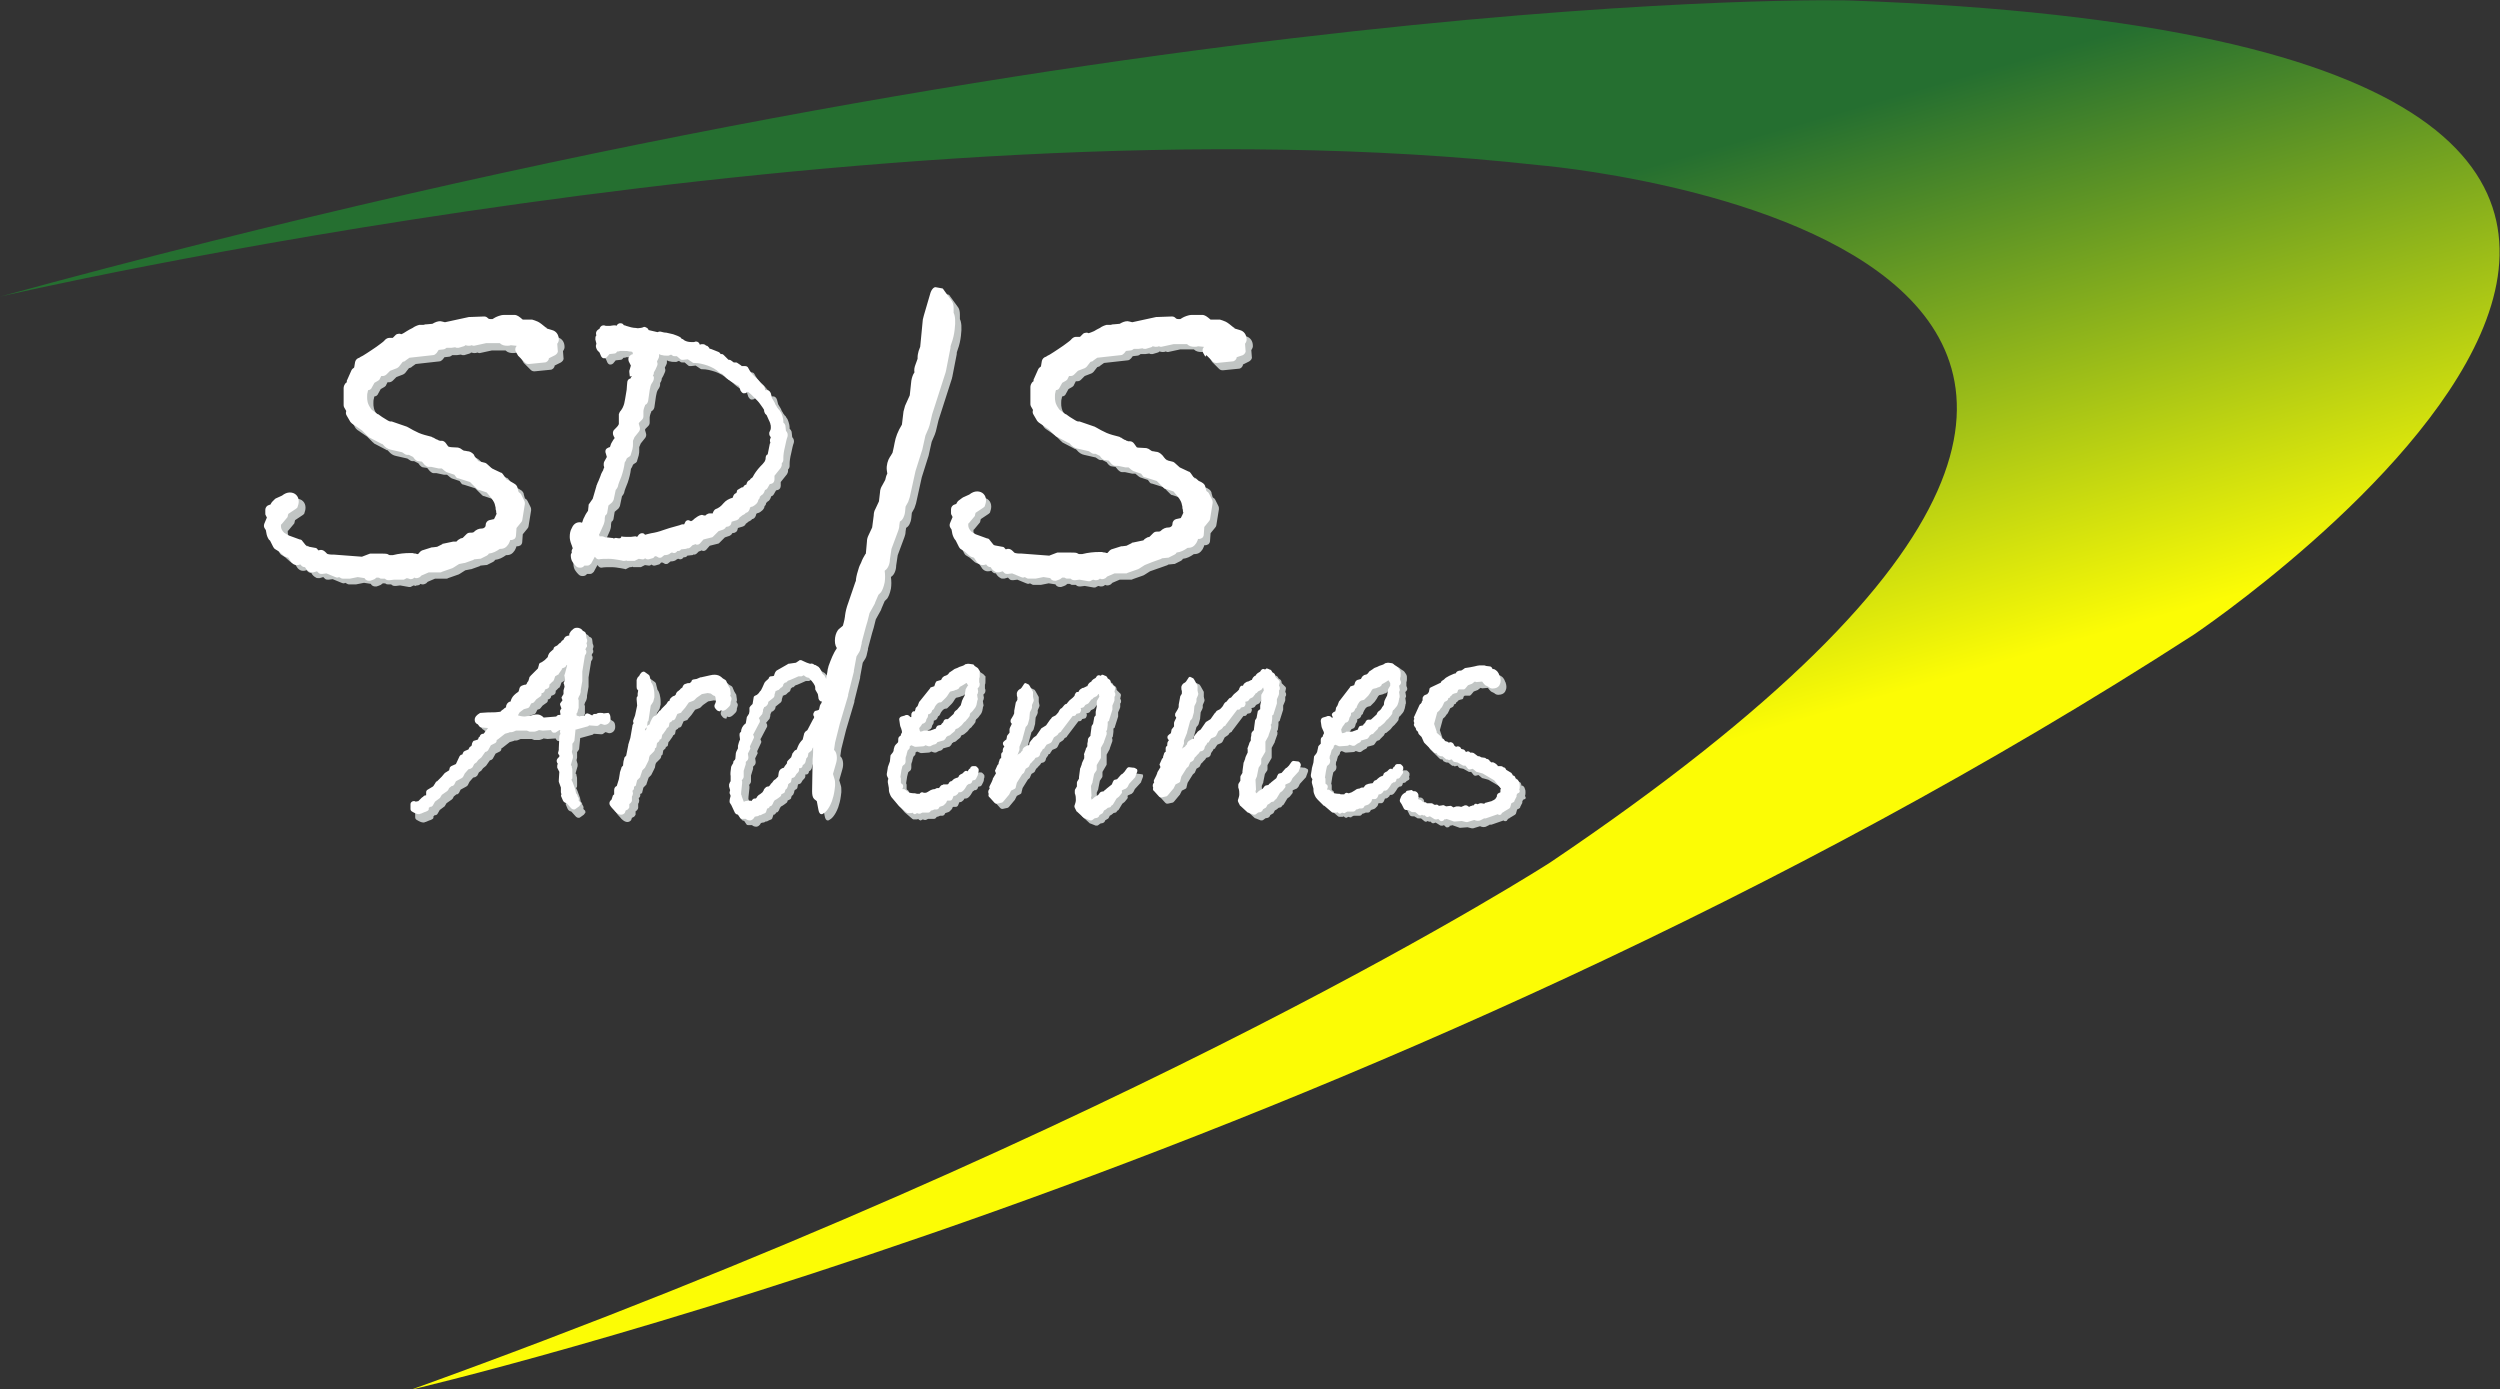 <svg viewBox="0 0 478.7 266" xmlns="http://www.w3.org/2000/svg"><rect x="0" y="0" width="478.7" height="266" fill="#333333" stroke="none"/><linearGradient id="a" gradientUnits="userSpaceOnUse" x1="299.523" x2="240.273" y1="259.171" y2="53.672"><stop offset=".486" stop-color="#fcfc05"/><stop offset="1" stop-color="#256f30"/></linearGradient><path d="M156.9 134.4c-.2-.2-.3-.4-.3-.7l-.1-.6-.4-.7c0-.1-.1-.2-.1-.3v-.2c0-.2-.1-.5-.3-.8s-.5-.7-.9-1.1l-.4-.1c-.1 0-.1-.1-.2-.1l-.4-.3-.4.2H152.8l-.9.4c-.7.2-.9.3-1 .4s-.2.1-.2.1l-.2.2c-.1 0-.2.1-.2.1s-.1 0-.2.1-.1.2-.2.2c0 .4-.2.6-.5.7l-.4.4c-.1.1-.2.1-.3.1-.2 0-.3 0-.3.1s0 .2-.1.4c0 .2-.1.4-.1.5 0 .2-.1.3-.2.4l-1 .8v.1c0 .4-.2.8-.8.9v.1c-.1.2-.1.3-.2.5 0 .1-.1.3-.1.5v.1l-.1.2c0 .1-.1.1-.1.1l-.5.6c.1.2.2.4.2.5s0 .3-.1.4l-1.1 2.1s0 .1-.1.1l.1.3c.1.2 0 .4 0 .5l-.7 1.5v.6l-.4.8.1.7c0 .2 0 .4-.2.6l-.3.3v.4l-.4 1.3v1.1c0 .2-.1.4-.2.5s-.2.1-.2.2c0 0 0 .1.1.2 0 .1.1.2 0 .4-.2 1.5-.2 2-.2 2.1s0 .2.1.2v.1l.4 1.1c.1 0 .2-.1.3-.1.2-.1.4-.1.7-.1.2 0 .4 0 .5.1 0-.1.1-.1.2-.3.1-.1.2-.2.4-.2s.2-.1.3-.1l.1-.1.1-.2.3-.3c.1-.1.1-.1.2-.1 0 0 .2-.1.5-.4.1-.1.2-.2.2-.3 0-.2.1-.3.2-.4l.3-.3c.1-.1.2-.1.3-.1s.2 0 .3-.1.2-.3.3-.4l.1-.1.2-.2.2-.3c.1-.2.3-.3.4-.3l.5-.5c0-.2 0-.5.1-.7.1-.6.4-.9 1-1 .1-.2.2-.4.4-.6.1-.1.2-.2.2-.4 0-.1.1-.3.2-.4l.6-.6.2-.6c0-.1.1-.1.1-.2l.3-.4c.1-.1.2-.2.3-.2s.2-.1.2-.1c.1-.1.1-.3.2-.6.2-.5.4-.9.9-1.3l.3-1.2c0-.1.1-.2.2-.3l.4-.3 1-2s0-.1.1-.1l.2-.2c0-.1-.1-.1-.1-.2-.1-.2-.1-.4 0-.6s.2-.3.4-.4c.5-.1.6-.2.6-.2s.1-.1.2-.8c0-.2.1-.4.3-.5v-.1c0-.1 0-.1.1-.2-.2-.2-.3-.2-.4-.3z" fill="none"/><path d="M166.3 119.3v-.5l-.3 1c.2-.1.3-.2.3-.5zm-1.2 3.8v-.2z" fill="#e30613"/><path d="M79.8 112.1c.3 0 .6-.1.7-.3l.3.1h.2c.2 0 .4-.1.6-.2l.3-.3 1.4-.6h2.2c.1 0 .2 0 .3-.1l2-.7c.1 0 .1-.1.2-.1l1.1-.7 1-.2h.1l1.4-.5c.1 0 .3-.1.4-.2l1-.1c.1 0 .3 0 .4-.1l1-.5c.2-.1.3-.2.4-.4.8-.1 1.4-.4 2.1-.9h.1c.8 0 1.2-.4 1.4-.7.2-.2.3-.5.4-.7 0-.1.1-.2.1-.3h.2c.2 0 .4-.1.6-.2.2-.2.3-.4.3-.7l.1-1.4.9-1.1c.1-.1.2-.3.2-.4l.5-3.1c0-.2 0-.4-.1-.6l-.6-1.2c-.1-.2-.2-.3-.4-.4l-.1-.1-.2-.7c0-.3-.2-.7-.8-1-.2-.1-.5-.3-.7-.4l-.2-.3c-.1 0-.3-.1-.5-.2l-.7-1c-.1-.1-.2-.3-.4-.3l-1.7-.8-1-.9c-.1-.1-.3-.2-.4-.2l-1.2-.3-.7-1-.1-.1c-.4-.4-.8-.6-1.2-.6-.4-.1-.6-.1-.6-.1-.1 0-.3-.1-.7-.4-.1-.1-.3-.1-.5-.2l-1.8-.1-.5-.8c-.2-.3-.5-.5-.8-.5h-.4c-.1-.1-.2-.1-.3-.1l-.1-.1c-.1 0-.2-.1-.3-.1-.2-.1-.3-.2-.5-.3v.1h-.1c-.1-.1-.3-.2-.4-.2-.8-.2-1.6-.4-2.3-.7s-1.4-.7-2.1-1.1c-.1 0-.1-.1-.2-.1l-2.9-1h-.3s-.2 0-.8-.4c-.5-.3-1-.6-1.5-1h-.1c-.1-.1-.3-.2-.8-.6-.2-.1-.3-.3-.4-.3 0-.1-.1-.1-.1-.2-.3-.4-.5-.8-.6-1.2s-.1-.7-.1-1 0-.6.1-.9c0-.2.1-.3.1-.4.3 0 .6-.2.7-.5l.5-.9.7-.4c.1-.1.3-.2.3-.3l.3-.6h.3c.2 0 .5-.1.7-.3l.7-.7 1.3-.5c.2-.1.3-.2.4-.3l.7-.9.3-.1c.1 0 .2-.1.3-.2l.7-.5 4.5-.5c.3 0 .5-.2.7-.4l.3-.4.9-.1c.2 0 .5-.2.6-.3h.9l.7-.1h.1c.1.1.3.1.4.1h.2l1-.3c.1 0 .2-.1.2-.1l.1-.1.5.1h.2c.2 0 .3 0 .5-.1.1 0 .2.1.3.1h.2l2.3-.5h2.6c.4.4.9.5 1.4.5.2 0 .5 0 .7-.1.3 0 .6.1 1 .1h.1v.1c-.3.3-.3.8-.1 1.1l.4.7.1.1 1.2 1.2c.2.2.4.3.7.3h.1l3-.3c.4 0 .8-.4.8-.8l1.2-.6c.3-.2.6-.5.5-.9l-.1-1.3.1-.1c.1-.2.2-.4.2-.6v-.1c0-.9-.5-1.6-1.3-1.8-.4-.1-.7-.2-1-.3 0-.1-.1-.2-.2-.2-.6-.5-1.1-.9-1.5-1.1s-.8-.3-1.1-.4h-1.8c-.7-.6-1.1-.9-1.6-.9h-1.9c-.5 0-.8.1-1.1.2s-.5.2-.7.3-.3.2-.5.3h-.3c-.4 0-.5-.1-.6-.2-.2-.2-.4-.3-.7-.3l-2.8.1h-.2l-4.6 1c-.5-.1-.7-.2-.9-.2-.5 0-1 .2-1.5.5l-1.1.1h-.2l-.4.1h-.8c-.4.1-.9.3-1.3.6-.4.2-.8.4-1.1.6-.9.4-1.1.4-1.1.4-.1-.1-.3-.1-.4-.1-.2 0-.5.1-.6.2l-.6.6h-.7c-.3 0-.6.2-.8.4 0 0-.1.2-.8.7-.5.4-1.1.8-1.7 1.2s-1.2.8-1.7 1.1c-.4.2-.6.3-.7.4-.4.1-.7.4-.8.8s-.1.8-.2 1.1c-.2.1-.4.3-.5.5l-.8 1.8c-.1.1-.1.3-.1.5-.5.3-.6.9-.6 1.1v3.2c0 .2 0 .3.1.5l.4.7c-.1.3-.1.6.1.9l.7 1.2.3.3 1.9 1.3 1.1 1.1c.1.1.2.1.2.2l2.3 1.2c.1.1.2.1.3.1l.2.2c.4.5.9.8 1.4.9l2.2.5.6.4c.2.1.3.1.5.1h.2l.8.4.3.4c.2.2.4.4.7.4l.7.1.5.6c.2.2.5.4.7.4h.6l1.4.3h.6l.6.5c.1.1.2.1.3.2l1.5.5.3.4c.1.2.3.3.5.3l2.2.7 1.3 1.3c.1.1.2.2.4.2l1.5.5.5.6c.3.4.6.7.8 1.1.2.3.3.7.4 1.2 0 .2 0 .4.1.6 0 .2 0 .4.1.6-.1.1-.1.2-.2.4 0 .1-.1.1-.1.2l-.2.4-.9.2c-.4.1-.7.5-.7.9 0 .3-.1.4-.2.5s-.3.2-.5.2c-.6 0-1.1.2-1.6.7 0 0-.1.1-.5.1H91c-.3 0-.5.1-.7.3l-.7.7-.4.1c-.2.1-.3.2-.5.3l-.3.3h-.6l-1.9.4c-.1 0-.2 0-.2.1l-1 .5-.8.1h-.2l-1.9.6c-.2.1-.3.2-.4.3-.2.2-.3.4-.4.4s-.2 0-.4-.1c-.4 0-.5-.1-.6-.1h-.5c-1 0-2.1.1-3.3.4h-.4c-.1 0-.3 0-.4-.1-.1 0-.1-.1-.2-.1-.2-.1-.7-.1-2.4-.1h-1.2c-.1 0-.2 0-.4.1l-1.3.5-5.3-.4h-.1.5c-.6 0-.8-.1-.9-.1s-.2-.1-.2-.1l-.3-.3c-.3-.3-.6-.4-.8-.4s-.3 0-.5.1l-.2-.2c-.1-.2-.3-.3-.5-.3l-1.6-.3-.8-1c-.1-.2-.3-.3-.5-.3l-2.2-.8-.8-.5c-.4-.4-.6-.8-.6-1.2v-.3c0-.1.1-.1.1-.1l1-1.2c.1-.1.2-.2.2-.4l.1-.4 1.5-1c.1-.1.3-.2.3-.4.1-.3.2-.6.2-1 0-1-.7-1.7-1.7-1.7-.5 0-1 .2-1.5.6l-1.1.5c-.1 0-.1.1-.2.1l-.8.6c-.1.1-.2.2-.3.4h.1l-.3.1c-.4.1-.7.5-.7.9v.7c0 .1 0 .3.1.4l.2.4-.5 1.2c-.1.3-.1.6.1.9l.2.3c.1.7.2 1.1.4 1.5.1.2.2.4.4.5l.6 1.2c.1.2.2.3.3.4l.8.5.9.8c.1.1.2.1.3.2l.6.2.6.9.1.1c.2.2.5.4.9.4.2 0 .4 0 .6-.1h.1c.1 0 .1.1.2.2.2.2.4.3.7.3.2.4.5.7.9.9.1.1.3.1.4.1h.3l.7-.2.3.3c.2.2.4.2.6.2h.1l.8-.1 1.7.7c.1 0 .2.1.3.1s.3 0 .4-.1l.2.1c.2.1.3.2.5.2h1.4l1.5-.3 1.3.2c.1.2.2.3.4.4s.3.1.5.1h.2c.3-.1.6-.2.8-.3.1-.1.3-.2.4-.3h.1c.3 0 .4 0 .5.1s.3.1.4.1h.6c.2.2.4.3.7.3h.2l.8-.1 1.7.3h.2c.1 0 .2 0 .3-.1l.4-.2.4.1c.1-.1.2-.1.2-.1zm40.9-3.5c.1 0 .3 0 .4-.1.1.1.2.1.4.1h1.1c.1 0 .2 0 .3-.1l.6-.3.7.1h.1c.1 0 .2 0 .3-.1l.1-.1.2.1c.1.1.2.1.3.1h.2l.7-.2c.1 0 .3-.1.4-.3 0 0 .1-.1.2-.1.2 0 .3.1.5.2.1.1.2.1.3.1s.3 0 .4-.1l.5-.4c.5 0 .9-.1 1.2-.4 0 0 .1 0 .2-.1h.1c.1 0 .2.1.3.1.3 0 .5-.1.7-.4h.2c.2 0 .4-.1.5-.3l.9-.1c.1 0 .2 0 .2-.1h.2c.2 0 .4-.1.5-.2l.4-.4.3-.1c.1 0 .2-.1.2-.1h.1c.1.1.2.1.3.1.2 0 .4-.1.5-.2l.7-.8 1.6-.4c.1 0 .2-.1.3-.2l1-1 .9-.3c.2-.1.3-.2.4-.3l.1-.2.5-.1c.2-.1.4-.2.5-.5l.1-.4 1-.3c.2-.1.4-.2.5-.5.1-.1.3-.2.4-.3l.1-.1.2-.1c.2-.1.4-.2.5-.4.3 0 .6-.3.7-.6.1-.2.1-.3.1-.4.1-.1.2-.1.4-.2h.1c.2-.1.5-.3.7-.5s.4-.5.4-.8c.2-.1.3-.4.3-.6.1-.1.2-.1.2-.2l.3-.2c.1-.1.2-.2.3-.4l.2-.5c.2 0 .4-.2.5-.4l.4-.7.4-.1c.3-.1.5-.4.5-.8v-.7l1.2-1.5c.1-.2.2-.4.2-.6v-.3c.2-.2.3-.4.3-.7v-.3c0-.6.1-1.3.3-2.1.2-.9.3-1.5.5-2 .1-.4 0-.8-.3-1.1l-.1-.9c0-.2-.1-.3-.2-.5l-.2-.2v-.2c0-.4-.1-.8-.2-1.1s-.2-.6-.4-.8c-.1-.2-.2-.4-.3-.4-.1-.1-.1-.2-.3-.4-.1-.2-.2-.4-.3-.5-.1-.3-.2-.5-.4-.8-.1-.2-.2-.3-.3-.5l-.2-.8c-.1-.4-.4-.7-.7-.7h-.4v-.1c0-.5-.3-.8-.6-1-.5-.6-.9-1.1-1.5-1.6-.4-.4-.8-.9-1.1-1.5-.1-.3-.4-.4-.6-.4h-.7c0-.1-.1-.1-.2-.2l-.6-.4c-.1-.1-.3-.1-.4-.1h-.3l-.4-.3c-.1-.1-.3-.2-.4-.2h-.2l-.9-.9c-.1-.1-.2-.2-.4-.2h-.2c-.1-.2-.2-.3-.4-.4l-1.5-.6h-.2l-.1-.2c-.2-.2-.3-.4-.5-.4 0 0-.1 0-.2-.1l-.1-.1c-.2-.1-.4-.1-.5-.1s-.3 0-.5.1c-.1-.4-.4-.6-.7-.6h-.1c-.2.1-.4.1-.4.1h-.4c-.7 0-1.1-.2-1.3-.3s-.3-.3-.5-.3c-.1 0-.1-.1-.2-.2l-.1-.1c-.3-.2-.8-.4-1.4-.6-.5-.1-.9-.2-1.3-.3-.4 0-.7-.1-1.1-.2h-.3l-.3.1-1.7-.4-.1-.2c-.1-.2-.4-.3-.6-.4h-.2c-.2.1-.5.2-.7.2s-.5.1-.8 0c-.6 0-1.3-.2-1.9-.4-.1 0-.2-.1-.2-.1h-.2l-.1-.1c-.1-.2-.3-.3-.6-.3h-.1c-.2 0-.5.2-.6.4v.1c-.1-.1-.3-.1-.4-.1h-.2c-.3 0-.5.1-.7.1h-.5c-.2 0-.4 0-.6-.1h-.1c-.3 0-.5.1-.7.4-.1.1-.1.2-.1.3h-.1c-.2.1-.4.3-.5.5s-.1.5 0 .7c-.2.2-.2.5-.2.8l.2.8-.1.4c0 .3.1.6.3.9l.4.4.3.7c.1.2.3.4.5.4h.1c.2 0 .4-.1.5-.2l.5-.6.9-.1c.2 0 .4-.1.5-.3l.1-.1c.2 0 .4 0 .5-.1h.8c.4 0 .7 0 1 .1.2 0 .4 0 .6.1l.1.4c-.1 0-.2.1-.3.1-.2.1-.4.3-.5.5s-.1.5 0 .8l.4.8-.2.7c-.1.2-.1.3-.1.5l.1.9-.3.3c-.1.1-.1.2-.2.3l-.1.2h-.1c-.3.1-.5.4-.5.8 0 .3-.1.8-.1 1.3l-.3 1.8c-.1.6-.2 1.1-.4 1.5-.1.3-.3.5-.4.7-.2.2-.3.4-.4.7v1.9c0 .1-.1.1-.1.2-.1.2-.4.5-.8.9-.3.3-.3.8-.1 1.2.1.2.2.3.2.4l-.1.1c-.1.1-.2.3-.5.8 0 .1-.1.1-.1.2l-.2.6-.3.1c-.2.1-.4.2-.5.4s-.1.5 0 .7l.2.7-.5.9c-.1.2-.1.4-.1.7l.1.4-.1.2c0 .1-.1.2-.1.3 0 0 0 .1-.1.2-.1.2-.3.5-.4.9l-.4 1c-.1.2-.2.4-.3.7 0 0 0 .1-.1.2v.1l-.7 2.4-.7 1c-.1.1-.1.2-.1.4l-.1.9c-.2.3-.5.7-.7 1.2-.2.3-.3.7-.4 1l-.1.1c-.1-.1-.3-.1-.4-.1-.7 0-1.2.4-1.5 1.1-.3.5-.4 1.1-.4 1.7 0 .4.1.9.3 1.4.1.3.2.5.3.7v.1c-.2.2-.3.5-.2.8-.1.2-.2.3-.2.5 0 .5.1 1 .4 1.4.2.3.4.5.6.7s.4.3.8.3c.3 0 .6-.1.8-.4h.6c.3 0 .5-.2.7-.4l.7-1.3.1.1c.1.2.4.4.6.4h.1c.4-.1 1.1-.1 1.9-.1.6 0 1.2.1 1.8.2.7.1.9.2.9.2.7-.4.8-.4.9-.4zm-1.5-4.4h-.1c-.1 0-.2 0-.3.1h-.1c-.1-.1-.3-.1-.4-.1-.3 0-.5-.1-.8-.1h-.4c-.4-.2-.5-.2-.6-.2h-.5l-.1-.4.1-.1.8-1.8c.1-.3.2-.6.2-1v-.2c0-.2.1-.4.1-.5.2-.1.4-.4.4-.7l.2-1.2.7-.6c.1-.1.2-.3.3-.5l.4-1.9.1-.1c.1-.1.2-.3.3-.5.1-.6.4-1.2.7-2 .3-.9.5-1.7.6-2.5v-.1c.2-.3.3-.5.4-.8.1-.1.2-.2.4-.3s.4-.3.4-.5c.1-.3.2-.7.3-1 .1-.4.1-.7.1-1v-.6l.3-.7.8-1c.2-.2.3-.6.2-.9l-.2-.7.1-.2.5-.5c.2-.2.3-.4.3-.7v-1c0-.2.1-.5.2-.8l.1-.2c0-.1 0-.2.1-.2.2-.1.4-.3.5-.7.1-.6.2-1.3.3-2.1.1-.6.2-1 .4-1.3.3-.4.4-.7.4-1v-.3l.1-.1c.1-.2.2-.4.2-.6v-.1c.2-.3.4-.7.6-1.2.1-.2.1-.3.1-.5l-.1-.4.3-.6c.1-.2.1-.3.1-.5V69c.2.1.4.2.6.2.3.1.7.1 1 .1h.2l.5-.2.3.2c.1.1.3.1.4.1h.4l.7.6c.1.1.3.1.4.1h.1l.9-.1.9.6c.1.1.2.1.4.1.8 0 1.6.2 2.5.5.8.3 1.6.7 2.2 1.3.1.1.2.1.3.2l.3.1c.5.5 1 1 1.6 1.4.5.3 1.1.7 1.6.9l.3.9c.1.2.3.4.5.5h.2c.1 0 .3 0 .4-.1l.3-.2c.2.2.4.3.6.5l1.2 1.2c.4.4.7.9 1 1.3s.3.5.3.5c0 .3.1.5.2.7l.3.3c.1.3.3.6.4.9.1.2.2.4.3.7v.1c.1.2.1.4.1.7s-.1.5-.2.7c-.2.3-.1.8.1 1l.1.1-.1.3c-.1.2-.1.5 0 .7v.1c0 .1-.1.1-.1.2l-.4 2c-.3.1-.4.4-.4.8 0 .2-.1.4-.2.6-.2.3-.5.6-.8.9s-.6.7-.9 1.1c-.2.3-.4.6-.6 1-.1.1-.3.2-.4.3l-.1.2c-.3.1-.5.3-.6.6l-.1.3c-.2 0-.5.2-.6.5-.1 0-.3 0-.4.1l-.5.3c-.2.1-.3.2-.3.4l-.1.3c-.3.1-.5.3-.6.6l-.1.3c-.7.2-1.3.5-1.8 1.1-.4.5-.9.9-1.5 1.1-.2.1-.4.4-.5.7v.1h-.4c-.2 0-.4 0-.6.1-.1.1-.3.1-.4.3h-.3c-.1 0-.2-.1-.3-.1h-.2c-.5.1-.9.4-1.3.7-.2.2-.4.4-.7.5l-.2-.1c-.1 0-.2-.1-.3-.1-.2 0-.5.1-.6.4l-.2.4h-.4c-.1 0-.2.1-.3.1 0 0-.2.1-1 .3-.7.2-1.5.4-2.3.7s-1.6.5-2.3.6c-.5.1-.8.2-1.2.3-.1-.2-.3-.3-.5-.3h-.1c-.2 0-.4.1-.6.3l-.3.4c-.1 0-.2-.1-.3-.1h-.1c-.3 0-.5.1-.8.1h-.7c-.4 0-.8 0-1.1-.1-.4.5-.8.4-1.3.3zm102.7 4.6l1.4-.5c.1 0 .3-.1.4-.2l1-.1c.1 0 .3 0 .4-.1l1-.5c.2-.1.3-.2.4-.4.8-.1 1.4-.4 2.1-.9h.1c.8 0 1.2-.4 1.4-.7.2-.2.3-.5.4-.7 0-.1.1-.2.1-.3h.2c.2 0 .4-.1.6-.2.2-.2.3-.4.3-.7l.1-1.4.9-1.1c.1-.1.2-.3.2-.4l.5-3.1c0-.2 0-.4-.1-.6l-.6-1.2c-.1-.2-.2-.3-.4-.4l-.1-.1-.2-.7c0-.3-.2-.7-.8-1-.2-.1-.5-.2-.7-.4l-.1-.1c-.1 0-.3-.1-.5-.2l-.7-1c-.1-.1-.2-.3-.4-.3l-1.7-.8-1-.9c-.1-.1-.3-.2-.4-.2l-1.2-.3-.7-.9-.1-.1c-.4-.4-.8-.6-1.2-.6-.4-.1-.6-.1-.6-.1-.1 0-.3-.1-.7-.4-.1-.1-.3-.1-.5-.2l-1.8-.1-.5-.7c-.2-.3-.5-.5-.8-.5h-.4c-.1-.1-.2-.1-.3-.1l-.1-.1c-.1 0-.2-.1-.3-.1-.2-.1-.3-.2-.5-.3l-.1-.1h-.1c-.1-.1-.3-.2-.4-.2-.8-.2-1.6-.4-2.3-.7s-1.4-.7-2.1-1.1c-.1 0-.1-.1-.2-.1l-2.9-1h-.3s-.2 0-.8-.4c-.5-.3-1-.6-1.5-1h-.1c-.1-.1-.3-.2-.8-.6-.2-.1-.3-.3-.4-.3 0-.1-.1-.1-.1-.2-.3-.4-.5-.8-.6-1.2s-.1-.7-.1-1 0-.6.1-.9c0-.2.1-.3.1-.4.3 0 .6-.2.7-.5l.5-.9.7-.4c.1-.1.3-.2.3-.3l.4-.8h.3c.3 0 .5-.1.7-.3l.7-.7 1.3-.5c.2-.1.3-.2.4-.3l.7-.9.3-.1c.1 0 .2-.1.3-.2l.7-.5 4.5-.5c.3 0 .5-.2.7-.4l.3-.4.9-.1c.2 0 .5-.2.6-.3h.9l.7-.1h.1c.1.1.3.1.4.1h.2l1-.3c.1 0 .2-.1.2-.1l.1-.1.5.1h.2c.2 0 .3 0 .5-.1.1 0 .2.1.3.1h.2l2.3-.5h2.6c.4.4.9.5 1.4.5.2 0 .5 0 .7-.1.3 0 .6.1 1 .1h.1v.1c-.3.3-.3.8-.1 1.1l.4.7.1.1 1.2 1.2c.2.2.4.3.7.3h.1l3-.3c.4 0 .8-.4.8-.8l1.2-.6c.3-.2.6-.5.5-.9l-.1-1.3.1-.1c.1-.2.2-.4.2-.6v-.1c0-.9-.5-1.6-1.3-1.8-.4-.1-.7-.2-1-.3 0-.1-.1-.2-.2-.2-.6-.5-1.1-.9-1.5-1.1s-.8-.3-1.1-.4H233c-.7-.6-1.1-.9-1.6-.9h-1.9c-.5 0-.8.1-1.1.2s-.5.2-.7.3-.3.2-.5.3h-.3c-.4 0-.5-.1-.6-.2-.2-.2-.4-.3-.7-.3l-2.8.1h-.2l-4.6 1c-.5-.1-.7-.2-.9-.2-.5 0-1 .2-1.5.5l-1.1.1h-.2l-.4.1h-.8c-.4.1-.9.3-1.3.6-.4.2-.8.4-1.1.6-.9.4-1.1.4-1.1.4-.1-.1-.3-.1-.4-.1-.2 0-.5.1-.6.2l-.6.6h-.7c-.3 0-.6.2-.8.4 0 0-.1.2-.8.7-.5.4-1.1.8-1.7 1.2s-1.2.8-1.7 1.1c-.4.2-.6.3-.7.4-.4.1-.7.4-.8.8s-.1.8-.2 1.1c-.2.1-.4.3-.5.5l-.8 1.8c-.1.1-.1.3-.1.5-.5.3-.6.9-.6 1.1v3.2c0 .2 0 .3.1.5l.4.7c-.1.3-.1.6.1.9l.7 1.2.3.3 1.9 1.3 1.1 1.1c.1.1.2.1.2.2l2.3 1.2c.1.1.2.1.3.1l.2.2c.4.5.9.8 1.4.9l2.2.5.6.4c.2.1.3.1.5.1h.2l.8.4.3.4c.2.2.4.4.7.4l.7.1.5.6c.2.2.5.4.7.4h.6l1.4.3h.6l.6.5c.1.1.2.1.3.2l1.5.5.3.4c.1.2.3.3.5.3l2.2.7 1.3 1.3c.1.1.2.2.4.2l1.5.5.5.6c.3.4.6.7.8 1.1.2.3.3.7.4 1.2 0 .2 0 .4.1.6 0 .2 0 .4.1.6-.1.1-.1.2-.2.4 0 .1-.1.1-.1.2l-.2.4-.9.2c-.4.1-.7.5-.7.9 0 .3-.1.4-.2.5s-.3.2-.5.2c-.6 0-1.1.2-1.6.7 0 0-.1.1-.5.1-.3 0-.5.1-.7.3l-.7.7-.4.1c-.2.1-.3.2-.5.3l-.3.3h-.6l-1.9.4c-.1 0-.2 0-.2.1l-1 .5-.8.1h-.2l-1.9.6c-.2.1-.3.2-.4.3-.2.2-.3.4-.4.4s-.2 0-.4-.1c-.4 0-.5-.1-.6-.1h-.5c-1 0-2.1.1-3.3.4h-.4c-.1 0-.3 0-.4-.1-.1 0-.1-.1-.2-.1-.2-.1-.7-.1-2.4-.1h-1.2c-.1 0-.2 0-.4.1l-1.3.5-5.3-.4h-.3c-.6 0-.8-.1-.9-.1s-.2-.1-.2-.1l-.3-.3c-.3-.3-.6-.4-.8-.4s-.3 0-.5.1l-.2-.2c-.1-.2-.3-.3-.5-.3l-1.6-.3-.8-1c-.1-.2-.3-.3-.5-.3l-2.2-.8-.8-.5c-.4-.4-.6-.8-.6-1.2v-.3c0-.1.1-.1.1-.1l1-1.2c.1-.1.2-.2.2-.4l.1-.4 1.5-1c.1-.1.3-.2.3-.4.1-.3.2-.6.2-1 0-1-.7-1.7-1.7-1.7-.5 0-1 .2-1.5.6l-1.1.5c-.1 0-.1.1-.2.1l-.8.6c-.1.1-.2.2-.3.4l-.1.2-.3.1c-.4.1-.7.5-.7.9v.7c0 .1 0 .3.1.4l.2.4-.5 1.2c-.1.3-.1.6.1.9l.2.3c.1.7.2 1.1.4 1.5.1.2.2.4.4.6l.6 1.2c.1.2.2.3.3.4l.8.5.9.8c.1.1.2.1.3.2l.6.2.6.9.1.1c.2.2.5.4.9.4.2 0 .4 0 .6-.1h.1c.1 0 .1.1.2.2.2.2.4.3.7.3.2.4.5.7.9.9.1.1.3.1.4.1h.3l.7-.2.3.3c.2.2.4.2.6.2h.1l.8-.1 1.7.7c.1 0 .2.1.3.1s.3 0 .4-.1l.2.1c.2.1.3.2.5.2h1.4l1.5-.3 1.3.2c.1.2.2.3.4.4s.3.1.5.1h.2c.3-.1.6-.2.8-.3.1-.1.3-.2.4-.3h.1c.3 0 .4 0 .5.1s.3.1.4.1h.6c.2.2.4.3.7.3h.2l.8-.1 1.7.3h.2c.1 0 .2 0 .3-.1l.4-.2.4.1h.2c.3 0 .5-.1.7-.3l.3.1h.2c.2 0 .4-.1.6-.2l.3-.3 1.4-.6h2.2c.1 0 .2 0 .3-.1l2-.7c.1 0 .1-.1.2-.1l1.1-.7 1.7-.6zm-105.1 28.9c-.2-.1-.4-.1-.7-.1-.4 0-.6.1-.7.2h-.3c-.2 0-.4.1-.5.3l-.6-.3c-.1 0-.2-.1-.3-.1-.2 0-.4.1-.5.3l-.1.2h-.5c-.1 0-.3 0-.4.1l-.6-.2v-.4c.1-.1.2-.2.2-.4.1-.3.1-.5.2-.6v-1.5l-.1-.3c.1-.2.1-.4.2-.5l.2-.4v-.1c.1-.2.1-.4.1-.6v-.1l.3-1.7v-1.8l.5-3.1.2-.3c.1-.2.1-.5 0-.7-.1-.1-.1-.1-.1-.2.1-.2.2-.4.3-.5v-.3l-.1-.3.1-.3c.1-.2 0-.3 0-.5l-.1-.2-.1-.8c0-.3-.3-.5-.6-.6-.2-.4-.7-.6-1.1-.6-.5 0-.7.2-.9.4l-.1.1c-.1.1-.2.1-.2.2l-.2.3c-.1.1-.1.3-.1.5-.3 0-.5.1-.7.2-.1.1-.3.3-.4.6l-.3.2c-.1.1-.2.3-.3.4-.1 0-.2.1-.3.2l-.3.3-.4.2c-.2.1-.3.3-.3.4v.1c-.6.5-.8.7-.9.9s-.2.4-.2.6l-.6.6c-.3.2-.5.4-.8.5-.2.1-.3.2-.3.4l-.2.7-1.4 1.4c-.1.1-.1.2-.2.2-.1.3-.1.5-.2.7 0 .1-.1.2-.1.2l-.1.1c-.1.2-.1.3-.2.4l-.1.1h-.1c-.2 0-.4.1-.7.2-.2.1-.3.2-.4.4-.1.3-.1.5-.2.7l-.1.1c-.6.4-1 .8-1.2 1.2-.1.2-.2.4-.2.6-.1 0-.2.1-.3.1-.2.1-.6.4-.6 1-.1.1-.2.2-.3.2l-.1.1-.1.1c-.1.1-.2.1-.3.2l-.3.3h-.1c-.2 0-.6.1-1.2.1s-1.4 0-2.4.1c-.1 0-.2 0-.3.1-.5.3-.9.7-.9 1.2v.1c0 .4.3.7.6.8l.3.4c.1.1.2.2.4.2l1.2.1v.1l-.8 1h-.1c-.3 0-.5.2-.6.4v.1c-.1.1-.3.2-.3.4 0 .1-.1.2-.1.2s-.2.1-.6.2c-.3 0-.4.3-.5.5 0 .2-.1.4-.1.5 0 0-.1 0-.1.1-.1 0-.2.1-.3.2l-.2.4-.7.3c-.2.1-.3.2-.3.3l-.2.4h-.1c-.2 0-.3.2-.4.3l-.7 1.5-.9.4c-.1.1-.3.2-.3.4l-.3.8-.8.5-.1.1-.5.6-.9.9c-.1 0-.2.1-.2.1-.1.1-.1.2-.3.5l-.1.1c0 .1-.1.2-.2.3l-1 .6c-.2.1-.3.3-.3.5v.5c0 .1 0 .1-.1.1-.2 0-.4.1-.5.3-.1 0-.2.1-.3.2l-.7.7-.5.1-.2-.1h-.2c-.1 0-.2 0-.3.1-.2.1-.3.3-.3.5v.9c0 .2.1.4.3.5.5.3.9.5 1.3.5.1 0 .2 0 .3-.1h.1c.2-.1.5-.2.7-.3.1 0 .3-.1.5-.2s.3-.2.3-.4v-.2c.1-.1.2-.1.2-.2h.1c.2 0 .4-.1.5-.3l.4-.7.8-.6c.1-.1.2-.1.2-.2l.3-.5 1-.7.2-.2.2-.4.5-.4h.1c.2 0 .3-.2.4-.3l.3-.6 1.1-.6c.1-.1.2-.1.3-.3l.3-.6.7-.8.4-.1c.2-.1.3-.2.4-.3l.3-.6.4-.3c.1 0 .1-.1.1-.1l.3-.4.5-.4.1-.1.7-1 .3-.1c.1-.1.3-.2.3-.3l.5-.9.8-.4c.2-.1.3-.3.3-.5v-.1c.1 0 .1-.1.2-.1l1.4-1.1.7-.2c.1 0 .2-.1.2-.1h.3c.2 0 .5-.1.9-.3h2.1l.5.2h.9c.2 0 .4-.1.7-.2.1 0 .1-.1.2-.1l.7.1h.1l1.5-.1.1.2c.1.1.2.3.4.3h.2c.1 0 .2 0 .3-.1l.6-.4h.2c-.1.2-.1.4 0 .6v.1c0 .1 0 .1-.1.2-.1.2-.1.3-.1.5l-.1 2.1v.3l-.1.4c-.1.2 0 .4.1.5l.1.1v.3l-.3.3c-.1.1-.2.3-.2.4 0 .2 0 .3.1.5l.1.1-.1.4v.4l.4.8-.1 1.6v.3l.4 1.1v.9c0 .1.1.3.1.4-.1.2-.1.3 0 .5l.3.7c.1.2.2.3.4.4l.3.1.9 1c.1.1.3.2.5.2.1 0 .2 0 .3-.1l.7-.5c.1-.1.2-.3.3-.4 0-.2 0-.4-.2-.5l-.2-.2c.1-.3 0-.6-.2-.8 0-.2-.1-.4-.2-.5l-.1-.1c-.1-.4-.1-.7-.2-.9-.1-.3-.2-.5-.3-.8-.1-.2-.1-.4-.2-.5-.1-.2-.1-.3-.2-.4l.1-.1c.1-.1.1-.2.1-.4v-.5c0-.8 0-1.2-.1-1.3 0-.2 0-.3-.1-.4l-.1-.1.4-1.4v-.4c-.1-.4-.2-.6-.2-.7 0 0 0-.2.1-.5V144c.1-.1.2-.2.3-.4.1-.1.1-.2.1-.3l.2-2h.1l2.2-.6c.1 0 .2-.1.3-.2l1.4.1c.1 0 .3 0 .4-.1l.4-.3h.1c.1 0 .2.1.3.1s.2.1.3.1c.7 0 1.2-.5 1.2-1.2 0-.5-.1-.9-.4-1.1-.5-.3-.5-.3-.6-.4zm-7.4-7.6l-.1.3c0 .1-.1.2 0 .3l.1.7-.2.4c-.1.1-.1.3 0 .4l.1.5-.2.7v.7l-.3.5c-.1.1-.1.3 0 .4l.1.3-.3.4c-.2.2-.2.4-.1.6.1.3.2.5.2.6l-.1.1c-.2.2-.2.5-.1.8v.3h-.3c-.2 0-.3.1-.4.2l-.1.1-2.4.2-.2-.2c-.4-.3-.7-.4-1.1-.4-.1 0-.3 0-.7.1-.1 0-.3.1-.8.2-.1 0-.3 0-.8.1-.5 0-.9-.1-1.3-.2 0-.1.1-.3.3-.6l.8-.6.7-.2c.2 0 .3-.2.4-.3l.3-.6.3-.1c.1 0 .2-.1.3-.2l.4-.5.7-.5c.2-.1.3-.3.3-.5v-.2h.2c.2-.1.3-.2.4-.4 0-.2.1-.3.1-.3.1 0 .1 0 .3-.1.3-.1.5-.3.5-.6 0-.2 0-.3.1-.3l.4-.4.1-.1c.1 0 .2-.1.2-.2s.1-.1.1-.2l.2-.6.5-.3c.1 0 .2-.1.2-.2l.5-.7c.1-.1.1-.2.1-.3l.5-.2c.1-.1.3-.2.3-.3l.1-.2.1.1zm29.8 7.1c.1 0 .2.1.4.1.3 0 .6-.2.9-.5l.3-.3c.2-.2.3-.4.3-.8 0-.2.1-.3.1-.3v-.1c.1-.2.1-.4 0-.6l-.2-.3.1-.2v-.3l-.1-.7c0-.1 0-.2-.1-.3l-.3-.5-.3-.7c0-.1-.1-.2-.2-.3l-.5-.3c-.3-.3-.6-.5-.9-.6s-.5-.1-.7-.1-.4 0-.8.1l-1.8.4h-.1l-.7.3-.6.1c-.2 0-.4.2-.4.4l-.2.2c-.1.1-.1.1-.2.1h-.3l-.6.2c-.2.1-.3.3-.4.5v.1c-.1.1-.3.2-.4.3-.1.2-.2.2-.3.3l-.1.1c-.2.1-.3.2-.4.4s-.1.3-.1.3l-.2.2c-.4.1-.6.3-.8.5-.1.1-.2.3-.2.5-.2 0-.4.2-.4.3l-.2.3-.4.4-.4.4c-.1.1-.2.2-.3.4-.1 0-.2.1-.3.2l-.6.8c-.1 0-.2.1-.3.1-.3.2-.4.4-.5.6l-.3.6c0 .1 0 .2-.1.3v.1l-.2.1c-.2.1-.4.3-.4.6v.2l-.3.3v-.1l.2-.2c.1-.1.1-.2.2-.3l.1-.9c.1-.1.2-.2.2-.4l.4-2.7.4-.6c0-.1.1-.1.1-.2l.2-.8v-.5c0-.6-.1-1.1-.2-1.5-.1-.3-.2-.6-.4-.8l-.3-1.2c0-.1-.1-.2-.2-.3l-.7-.5c-.1-.1-.2-.1-.3-.1s-.3.1-.4.2c-.2.2-.3.4-.4.6 0 .1-.1.1-.1.1l-.1.1c-.2.2-.2.4-.3.6v1.3c0 .2 0 .4.2.6l.1.1-.1.6v.5l-.1.1c-.1.1-.1.3-.1.5l.1 1.2-.4 1.9-.3.8c-.1.2-.1.4 0 .6v.1c0 .1-.1.1-.1.2-.1.1-.1.2-.1.3l-.4 2.3-.4 1.3v.1l-.4 2-.3.3c-.1.2-.1.5-.2.7 0 .2-.1.5-.1.9l-.2.2c-.1.1-.1.1-.1.2l-.3.9v.1l-.2 1.2-.4 1.3c-.3.1-.5.4-.5.8v.8c-.1.1-.3.2-.3.4l-.2.6-.2.2c-.2.2-.3.6-.1.9.3.5.7.8 1 1.2.4.4.8.6 1.1.6s.5-.1.7-.3c0 0 .1-.1.1-.2l.1-.3.4-.2c.1-.1.2-.2.3-.4v-.6s0-.1.1-.1l.2-.2c.1-.1.2-.3.2-.4v-.8c.1-.1.2-.4.2-.6l-.1-.5c.2-.1.3-.3.3-.5v-.3h.1c.2-.1.3-.2.3-.4l.2-.8.5-.5c.1-.1.1-.1.1-.2l.4-1.2.4-.4.1-.1.6-1.2c0-.1.1-.2.1-.2 0-.2.1-.4.1-.6.1-.2.1-.3.1-.3l.8-.8c.1-.1.2-.3.2-.4v-.2c.2-.1.3-.2.3-.4l.1-.6.2-.2c.2-.1.3-.3.3-.5h.1c.2-.1.3-.2.3-.4l.1-.5c.1-.1.3-.3.4-.5.2-.3.4-.5.5-.8.2-.1.4-.2.4-.5l.1-.5.3-.2c.1 0 .1-.1.2-.2l.1-.1h.2c.1-.1.3-.2.3-.3l.4-.9.6-.2c.1 0 .2-.1.2-.2l.7-.8.7-1 .8-.3c.1 0 .1-.1.2-.1l.5-.5 1-.7 1.1-.2.6.1.4.3c.1.1.2.1.2.1.1 0 .2.1.2.1.1.1.1.2.1.3l.1.6-.1.4c-.1.2-.2.4-.2.5 0 .2 0 .4.3.7.2.3.5.4.8.4zm32.7-30.9l1.3-3.5c.1-.3.2-.6.2-1l.1-.7.1-.1c.4-.2.8-.9.9-1.8l.1-1 .5-.9.3-.9 1.1-5 1.2-3.8c0-.1.1-.2.1-.3l.6-2.7.6-1.4c.1-.2.1-.4.2-.6l.5-2.1 2.6-8.1c0-.2.1-.3.1-.5l.8-4.1v-.2s0-.2.2-.7c.3-.8.5-1.7.6-2.6.2-1.6.1-2.6-.2-3.2v-.9c0-.5-.1-1-.3-1.3l-1.6-2.2c-.1-.2-.2-.3-.4-.3l-1.1-.2c-.4-.1-.9.5-1.1 1.3l-1.2 4.1c-.1.3-.1.5-.2.8l-.5 5.2-.3.8c-.1.4-.2.8-.2 1.2v.3l-.4 1.1c-.2.5-.3 1-.2 1.5-.3.4-.5 1-.6 1.6l-.3 2.8-.9 2c-.1.3-.2.7-.3 1.1l-.3 2.5c-.8 1.3-1.2 2.4-1.4 3.5-.1.5-.2 1.1-.4 1.9-.1.1-.2.4-.5.8-.4.6-.7 1.6-.6 2.5l.1.7c-.2.3-.3.8-.4 1.2l-.6 1.1c-.2.3-.4.8-.4 1.3l-.2 1.7-.7 1.5c-.2.3-.3.8-.3 1.2l-.2 2.2-.7 1.5c-.2.4-.3.8-.3 1.2l-.3 2.2c0 .2-.1.2-.1.2-.3.5-.6 1-.8 1.6-.2.4-.4.8-.5 1.2-.2.6-.4 1.3-.5 2 0 .2 0 .4-.1.5l-1.4 4.1c-.3.8-.5 1.6-.6 2.4 0 .3-.1.5-.1.7-.1.5-.2.8-.3 1.2l-.1.1-.6.5c-.4.3-.7 1-.8 1.7-.1.8 0 1.5.3 1.9v.2c-.6.8-1.1 2.1-1.5 3.2-.1.2-.1.5-.2.7-.1.9-.3 1.5-.3 1.9l-.3-.6c0-.1-.1-.1-.2-.2l-.3-.3c-.1-.3-.1-.5-.3-.7l-.1-.1-.1-.1c-.1-.2-.3-.3-.5-.4-.1-.1-.3-.2-.5-.2-.1-.1-.2-.2-.3-.2-.2 0-.3-.1-.4 0h-.1c-.2-.1-.4-.1-.6-.2-.3-.1-.6-.3-1.1-.5h-.2c-.1 0-.1 0-.2.1l-.6.4-1.4.2c-.1 0-.1 0-.2.1l-2.1 1.2c-.1.1-.2.2-.3.4-.1.3-.2.5-.2.6-.1 0-.2.1-.6.1-.2 0-.4.2-.4.4l-.1.1-.1.1-.1.1c-.1.1-.3.2-.4.4l-.1.1-.4.9-.3.6-.2.2-.2.3-.2.2c-.1.1-.2.2-.5.3-.2.1-.3.2-.3.4l-.2 1.2-.4.4c-.1.1-.1.2-.2.3v.7c0 .2-.1.4-.1.5 0 0-.1.1-.2.3-.1.1-.1.2-.2.3l-.2 1.2c-.4.3-.6.6-.7.8s-.2.5-.2.8l-.1.1-.1.1c-.1.1-.1.3-.1.5l.1.8c-.2.4-.3.8-.4 1.2v.5l-.3.6c0 .1-.1.2-.1.3l-.1 1.1-.1.2-.2.2c-.1.1-.1.2-.1.3v.1l-.3.5c0 .1-.1.2-.1.2-.1.8-.2 1.4-.1 1.8v.8c0 .2 0 .3-.1.3l-.2.5v.4l.2.7-.1.4c0 .1 0 .3.1.4l.1.3c-.1.4-.2.7-.2 1v.1c0 .1 0 .2.1.3.1.2.2.3.2.3l.7 1.5c.1.1.2.3.3.3l.3.1.4.6c.1.2.3.2.4.2h.7c.2.2.5.3.8.3.2 0 .6-.1.9-.7.1 0 .2-.1.5-.1.1 0 .3-.1.4-.2.2 0 .3 0 .4-.1.2-.1.4-.2.7-.3.1-.1.2-.2.2-.3l.2-.6h.1c.1 0 .2-.1.3-.2l.1-.2c.1 0 .2-.1.3-.1.2-.2.3-.4.4-.7.1-.2.2-.4.5-.5.3-.2.6-.4.7-.5.2-.1.3-.3.3-.5l.4-.2c.2-.1.3-.2.3-.4l.1-.3c.1-.1.3-.2.3-.3.1-.2.2-.4.2-.7l.1-.1c.1-.1.2-.2.3-.2.1-.1.2-.2.2-.4l.1-.5.3-.1c.1 0 .2-.1.3-.2l.3-.5.3-.3c.1-.1.2-.3.2-.4v-.4h.2c.3 0 .5-.3.5-.6l.3-.2c.1-.1.1-.2.2-.3l.2-.8.1-.1c.1-.1.2-.2.2-.4l.1-.5.5-.4c.1-.1.2-.2.2-.3s.1-.3.2-.4v-.1c0 .7 0 1.5-.1 2.4v.6c0 1.4-.1 3.3-.1 5.5 0 .7.1 1.2.4 1.5l.5.4.3 1.6c.1.6.3.9.6.9.1 0 .2 0 .3-.1.4-.2 1.1-.8 1.7-2.4.2-.6.4-1.3.5-2.1l.1-.8v-.4c0-.3 0-.6-.1-.9l-.3-1 .6-2.1c.3-1 .1-2-.3-2.4l-.1-.1.2-1.4.9-3.6 1.6-5.4v-.2l1.1-4.4v-.2l.5-2.7.5-.8c.2-.3.3-.8.4-1.3l.1-.4v-.2l.8-3 .3-1 .4-1.6 1-1.8c0-.1.1-.2.1-.3l.6-1.4.4-.4.1-.1c.2-.3.5-.9.7-1.9.1-.7.1-1.4 0-2.2l.1-.1c.5-.3.9-1.2.9-2.1l.3-2zm-15 32.6l-1.1 2.1-.4.3c-.1.1-.1.2-.2.3l-.3 1.2c-.4.4-.7.8-.9 1.3-.1.3-.2.4-.2.6 0 0-.1 0-.2.1-.1 0-.2.1-.3.2l-.3.4c-.1.1-.1.1-.1.2l-.2.6-.6.6c-.1.1-.2.2-.2.4s-.1.3-.2.4c-.2.2-.3.4-.4.6-.5.1-.9.4-1 1 0 .2-.1.5-.1.7l-.5.5c-.2.1-.3.2-.4.3l-.2.3-.2.2.1-.2c-.1.2-.2.3-.3.4s-.1.1-.3.1c-.1 0-.2.1-.3.1l-.3.3c-.1.1-.2.3-.2.4 0 0-.1.1-.2.3-.4.3-.5.4-.5.4-.1 0-.1.1-.2.1l-.3.3-.1.2-.1.1c0 .1-.1.1-.3.1s-.3.1-.4.2-.2.2-.2.3c-.1-.1-.3-.1-.5-.1-.3 0-.5.1-.7.1-.1.1-.2.1-.3.1l-.4-1.1v-.1c0-.1-.1-.1-.1-.2s0-.5.2-2.1v-.4c0-.1-.1-.2-.1-.2.1 0 .1-.1.2-.2s.2-.3.2-.5v-1.1l.4-1.3v-.4l.3-.3c.1-.1.2-.3.2-.6l-.1-.7.4-.8c.1-.1.1-.3 0-.4v-.2l.7-1.5c.1-.2.1-.3 0-.5l-.1-.3.1-.1 1.1-2.1c.1-.1.1-.2.1-.4s-.1-.3-.2-.5l.5-.6.1-.1.1-.2v-.1c.1-.2.1-.3.1-.5s.1-.3.2-.5v-.1c.5-.1.8-.6.8-.9v-.1l1-.8c.1-.1.2-.3.2-.4 0-.2 0-.3.1-.5 0-.1.1-.2.1-.4.1 0 .2 0 .3-.1.1 0 .2-.1.3-.1l.4-.4c.3-.1.5-.4.5-.7l.2-.2c.1-.1.1-.1.2-.1s.2 0 .2-.1c.1-.1.2-.1.2-.2l.2-.1c.1 0 .3-.1 1-.4l.9-.4h.6l.4-.2.4.3c.1 0 .1.1.2.1l.4.1c.4.4.7.8.9 1.1s.3.5.3.8v.2c0 .1 0 .2.1.3l.4.7.1.6c0 .3.1.5.3.7.1.1.3.2.4.1 0 .1 0 .1-.1.2v.1c-.1.1-.2.3-.3.5-.1.6-.2.8-.2.8s-.1.1-.6.2c-.2 0-.3.2-.4.4s-.1.4 0 .6c.1.1.1.2.1.2-.3.6-.3.6-.4.7zm31.5-9.7c-.1-.1-.2-.2-.4-.3-.1-.1-.2-.1-.3-.2-.1-.2-.2-.3-.4-.3l-.7-.1h-.2l-.5.1-.1.1c-.1.1-.2.1-.4.2s-.4.1-.6.2l-.4.2c-.3.1-.6.2-.8.4-.2.1-.4.3-.6.4-.1 0-.1.1-.2.2-.2.3-.4.4-.7.5-.1 0-.3.1-.5.3-.1.1-.2.3-.3.5-.1 0-.3.1-.7.2-.2 0-.3.2-.4.4l-.2.6-.6.2c-.1 0-.2.1-.2.2l-2 2.5-.1.1-.3.8-.3.3c-.1.1-.1.2-.1.3-.1.2-.1.3-.1.4h-.2c-.2 0-.3.1-.4.3-.1.1-.1.3-.1.5v.3h-.2c-.2-.3-.5-.4-.6-.4-.2 0-.3 0-.4.1l-.7.2c-.3.1-.5.4-.4.7.1.5.1.9.2 1.2.1.2.2.5.3.9v.3c-.1.1-.2.3-.2.4v.1l-.1.1c-.2.1-.4.3-.4.6 0 .4 0 .6-.1.7l-.3.3c-.1.1-.2.2-.3.4-.1.3-.2.6-.2.9-.1.2-.2.4-.4.6-.1.1-.2.2-.2.4l-.1 1-.4 1.1v.1l-.2 1.2c0 .2 0 .3.1.5l.2.4-.1.4v.3l.2 1.1v.1c0 .2 0 .5.1.8.1.2.1.3.2.5s.2.4.5.7l1.1 1.3.1.1 1.4 1.2c.1.1.2.1.3.1h.6c.1 0 .2-.1.2-.1l.1.1.1.1c.1 0 .2.1.2.1.1 0 .2 0 .3-.1l.2-.1.3.1h.3l.4-.2h1.1c.2 0 .4-.1.5-.3l.1-.1c.2 0 .4-.1.6-.2h.4c.2 0 .4-.1.5-.3l.1-.2.6-.2c.1 0 .1-.1.2-.1l.4-.4c.1-.1.2-.3.2-.4l.1-.1h.5c.2 0 .4-.1.5-.4l.2-.5h.1c.3 0 .5-.2.7-.4 0 0 .1-.1.1-.2l.1-.1h.2c.4 0 .8-.3 1.4-1.4.1 0 .2-.1.3-.2h.1c.1 0 .2 0 .3-.1.2-.1.2-.3.3-.5l.1-.1h.1c.2 0 .4-.1.5-.3l.3-.6c.1-.2.1-.4.1-.5v-.1c.1-.1.1-.3.1-.5s-.1-.3-.2-.4l-.2-.2c-.1-.1-.2-.1-.3-.1h-.4c-.2 0-.4.1-.5.3v.1c-.2.1-.3.2-.4.4l-.1.2-.2-.1h-.1c-.2 0-.3.1-.4.2l-.3.3-.4.2c-.1.1-.3.2-.3.3s-.1.2-.2.3h-.1c-.3.1-.6.2-.8.4l-.1.1-.1.1c-.1.1-.2.1-.2.1-.2 0-.3.2-.4.3l-.1.2c-.1.1-.2.1-.4.1h-.5c-.1 0-.1 0-.2.1-.2 0-.3.1-.4.2l-.3.4h-.3c-.2 0-.3.1-.5.2-.3 0-.6.1-.8.2s-.3.2-.5.3-.3.2-.5.2h-.3c-.1 0-.2-.1-.3-.1-.2 0-.4.1-.5.3h-.5c-.1 0-.3-.1-.4-.1h-.1c-.5 0-.8-.1-.9-.1-.1-.1-.4-.2-.9-.6-.1-.1-.2-.1-.3-.1h-.2v-.1l.1-.2c.1-.3 0-.6-.2-.7s-.2-.2-.2-.2V150.4c0-.1 0-.3-.1-.4l.2-1.3.2-.8.2-.2c.2-.1.4-.3.4-.7v-.6c0-.2.1-.4.2-.7v-.1l.2-.7.2-.2c.1-.1.2-.2.2-.4v-.2l.3-.2.7.3h.2l1.4-.1c.1 0 .3-.1.4-.2l.6.2h.2c.1 0 .2 0 .3-.1l.4-.2.4-.1c.2-.1.3-.2.4-.4l1.1-.3c.1 0 .2-.1.3-.2.2-.2.3-.4.3-.5.1 0 .2-.1.3-.2.2 0 .4-.1.6-.3l.1-.1.5-.4.1-.1.2-.4.3-.1.2-.1.6-.5.1-.1.4-.5c.3-.2.4-.3.5-.5.1-.1.3-.3.5-.6.1-.1.1-.2.1-.3 0-.2.1-.3.1-.3s0-.1.2-.2c.2-.2.4-.4.5-.6.2-.2.4-.5.5-.9 0-.2.1-.4.1-.5s0-.2.1-.4c0-.1.1-.2 0-.3l-.1-.7c.1-.1.2-.4.2-.6l-.1-.6.2-.2c.2-.2.2-.5.2-.7-.1-.2-.1-.3-.1-.3v-.7c.1-.2.1-.4.1-.7v-.7c.1-.1 0-.2-.3-.5zm-1.9 3.3l-.3.5c0 .1-.1.1-.1.2l-.2 1.2c-.2.4-.4.7-.5 1s-.1.5-.2.7l-.1.1c-.2.2-.3.4-.5.6-.1.1-.2.3-.4.4-.3.2-.4.4-.5.7l-1.1 1h-.3c-.3 0-.5.2-.6.6l-.3.3s-.1.1-.1.2l-.5.1c-.2 0-.3.2-.4.3l-.1.3-1.1.4H178c-.2.1-.5.2-.7.2 0-.1 0-.1-.1-.2 0-.2-.1-.4-.1-.5l.1-.1c.2-.2.3-.4.5-.7l.3-.1c.2-.1.3-.2.4-.4l.1-.4.2-.3c.1-.2.1-.4.1-.6l.3-.1c.2-.1.3-.2.4-.4l.1-.3c.2-.1.3-.2.4-.4.1-.3.3-.6.5-.8.3-.3.5-.3.5-.3.1 0 .3 0 .4-.1l.8-.8c.3-.3.5-.7.7-1l.1-.1.1-.1c.2 0 .3-.1.5-.1.1 0 .2-.1.3-.1l.2-.1c.1 0 .2 0 .3-.1.2 0 .4-.3.5-.5.1 0 .2-.1.4-.2s.5-.3.8-.5h.1zm31.7 15.7l-.8-.1c-.2 0-.3.1-.4.2l-.5.7-.4.4c-.1 0-.2.1-.3.2l-.7.8-.4.1c-.2 0-.3.2-.4.4l-.2.5-1 .8-.2.2c-.1 0-.1.1-.2.1l-.1.2-.5.1c-.1 0-.2.1-.3.2l-.3.4c-.1.1-.2.1-.3.2-.2.1-.4.2-.5.3l-.3.3c-.1 0-.2.1-.2.2v-.1l-.2-.3c0-.1.1-.2.1-.3l-.1-1.9.3-.7v-.1l.3-1.5.4-.6c.1-.1.1-.3.1-.4v-.7l.7-1.2c.1-.1.1-.2.1-.3v-1.8l.6-1.1v-.1l.5-1.4v-.4l-.1-.2c.1-.1.2-.2.2-.4s.1-.5.1-.8v-.6c.2-.1.3-.2.3-.4l.6-1.9v-.8l.3-.7c0-.1.1-.2.1-.3v-.7l.1-.1c.1-.2.1-.6-.1-.8l.1-.5c.1-.2 0-.5-.2-.6l-.6-.6v-.1c0-.2-.1-.5-.3-.6l-.3-.2c-.1-.3-.3-.5-.5-.5-.2-.1-.4-.2-.5-.2s-.2 0-.2.1l-.2.1c-.1-.1-.2-.1-.3-.1s-.2 0-.3.1-.2.2-.3.4l-.5.3-.3.3v.1c-.5.2-.7.6-.8.9h-.1l-.4.2c-.1 0-.1.1-.2.1-.2 0-.4.1-.5.2-.2.1-.4.3-.5.6h-.3c-.2.1-.3.3-.4.5 0 .2-.1.3-.2.4l-.2.2-.6.5-.1.1-.5.6c-.2 0-.3.1-.4.2l-.5.6c-.1 0-.2.1-.2.1l-.1.1c-.1.1-.2.3-.3.5-.1.1-.1.2-.1.2-.1 0-.1.1-.2.2l-.3.3-.6.3c-.1.1-.2.2-.3.4-.1 0-.1.1-.2.2l-.7 1-.8.5c-.1 0-.1.1-.2.2l-.9 1.3c-.5.3-.7.5-.7.6-.1.1-.3.3-.5.6-.1.1-.1.2-.1.3s0 .2-.1.3h-.1c-.1 0-.2 0-.3.1l-.5.3c-.1.1-.2.2-.3.4v.2l-.3.3-.1.2c-.1 0-.1 0-.2.1-.3.1-.4.3-.5.6l.5-1.3v-.9l.6-1.5v-.1l.6-2.2.2-.2c.1-.1.1-.2.2-.3l.3-1.1v-.1l.1-1.1.3-.6c0-.1.1-.2.1-.3v-.5l.3-.7c0-.1.1-.3 0-.4l-.1-.5v-.8c0-.1 0-.2-.1-.3l-.5-.9c-.1-.1-.1-.2-.2-.3l-.4-.2c-.1 0-.2-.1-.2-.1-.2 0-.3.1-.4.3l-.4.6-.2.2c-.3.1-.6.4-.7.8v.2c0 .2 0 .4.1.6v.5l-.1.2c-.1.1-.1.2-.2.3l-.3 1.6v.1c0 .3 0 .5-.1.6 0 .1-.2.4-.5.9-.1.1-.1.3-.1.5 0 .1.1.3.2.3v.2l-.3.6c0 .1-.1.2-.1.3v.7l-.4.5c-.1.1-.1.2-.1.3l-.1.5c-.2.1-.4.3-.6.5-.1.2-.1.5.1.7.1.1.1.2.1.2l-.1.1c-.2.2-.2.6-.2.7v.2c-.2.1-.3.3-.3.5v.6c0 .1 0 .1-.1.1l-.1.1c-.1.1-.1.1-.1.2l-.2.6v.2l-.2.2-.4.9c-.1.1-.1.3 0 .4l.1.3-.6 1v.1l-.2.5-.4.8c-.1.2-.1.3 0 .5l-.2.3c-.1.2-.1.5 0 .7v.1c-.1.2 0 .5.2.6l.9 1c.1.1.2.2.4.2h.1l.9-.2c.1 0 .2-.1.3-.2l1-1.2.1-.1.4-.8.6-.3c.2-.1.3-.2.3-.4l.2-.8 1-1.6.1-.1c.1-.1.3-.2.3-.3l.3-.7.5-.3c.1-.1.2-.2.2-.3l.2-.4c.2-.1.3-.3.4-.4l.3-.3.1-.1c0-.1.1-.1.1-.2l.1-.1.4-.1c.2-.1.3-.2.4-.4l.1-.4.2-.3.1-.1.2-.4h.1c.1 0 .2-.1.2-.2l.4-.6.7-.3c.1-.1.2-.1.3-.3l.4-.8.6-.4.2-.2.1-.2.3-.2c.1 0 .2-.1.2-.2l2.2-2.9h.2c.2 0 .4-.1.5-.4l.4-.1c.2 0 .3-.1.4-.3s.1-.3.1-.5l-.1-.2.4-.1c.1 0 .2-.1.3-.2l.2-.3.4-.2c.1 0 .1-.1.2-.1l.3-.4.1-.1.1-.2.2-.1c.1 0 .1-.1.2-.2l.1-.1.6-.3c.1-.1.2-.2.3-.4h.1v.1l.1.4-.4.7c-.1.1-.1.2-.1.4v.8l-.2 1v.7l-.1.1c-.1.1-.2.2-.2.4l-.2 1.1-.2.3c-.1.1-.1.2-.1.3l-.2 1.5v.2l-.3.3c-.1.1-.2.3-.2.5v.2l-.1.5v.5l-.3.5v.1l-.3.8c0 .1-.1.2 0 .3v.6c-.3.6-.5 1-.5 1.3 0 0-.1.1-.1.2s-.1.2-.1.3c-.1.1-.1.2-.1.3l-.2 1.5v.3l-.3.5c-.1.1-.1.3-.1.4v.6l-.3.5c-.1.1-.1.3-.1.4v.4c.2.5.2.9.2 1.3 0 .3-.1.6-.2.9-.1.2-.1.4 0 .6l.3.6c0 .1.1.1.1.1l1.3 1.2c.1.1.1.1.2.1l1 .4h.2c.1 0 .2 0 .3-.1l.4-.3.5-.1c.2-.1.3-.2.4-.4v-.1l.5-.3c.1 0 .1-.1.2-.2l.2-.4c.2-.1.4-.2.6-.4l.1-.1.4-.1c.1 0 .2-.1.3-.3l.1-.1c.1 0 .2-.1.3-.3l.6-1 .4-.3.1-.1.4-.5c.1-.1.2-.3.1-.5v-.1l.1-.1.7-.3.3-.3.3-.6 1.1-1.2c.1-.1.1-.1.1-.2l.3-.8c.1-.2.1-.4 0-.6-.2 0-.4-.1-.6-.1zm31.5-1.2l-.8-.1c-.2 0-.3.1-.4.2l-.5.7-.4.4c-.1 0-.2.1-.3.2l-.7.8-.4.1c-.2 0-.3.2-.4.4l-.2.5-1 .8-.2.2c-.1 0-.1.1-.2.1l-.1.2-.5.1c-.1 0-.2.1-.3.2l-.3.4c-.1.1-.2.1-.3.2-.2.1-.4.2-.5.3l-.3.3c-.1 0-.2.1-.2.2v-.1l-.1-.4c0-.1.1-.2.1-.3l-.1-1.9.3-.7v-.1l.3-1.5.4-.6c.1-.1.1-.3.1-.4v-.7l.7-1.2c.1-.1.1-.2.1-.3v-1.8l.6-1.1v-.1l.5-1.4v-.4l-.1-.2c.1-.1.2-.2.2-.4s.1-.5.1-.8v-.6c.2-.1.3-.2.3-.4l.6-1.9v-.8l.3-.7c0-.1.1-.2.1-.3v-.7l.1-.1c.1-.2.1-.6-.1-.8l.1-.5c.1-.2 0-.5-.2-.6l-.6-.6v-.1c0-.2-.1-.5-.3-.6l-.3-.2c-.1-.3-.3-.5-.5-.5-.2-.1-.4-.2-.5-.2s-.2 0-.2.1l-.2.1c-.1-.1-.2-.1-.3-.1s-.2 0-.3.1-.2.2-.3.4l-.5.3-.3.3v.1c-.5.2-.7.6-.8.9h-.1l-.4.2c-.1 0-.1.1-.2.1-.2 0-.4.1-.5.2-.2.1-.4.3-.5.6h-.3c-.2.1-.3.3-.4.5 0 .2-.1.3-.2.4l-.2.2-.6.5-.1.1-.5.6c-.2 0-.3.1-.4.2l-.5.6c-.1 0-.2.1-.2.1l-.1.1c-.1.1-.2.3-.3.5-.1.1-.1.2-.1.2-.1 0-.1.1-.2.2l-.3.3-.6.3c-.1.1-.2.2-.3.4-.1 0-.1.1-.2.2l-.7 1-.8.5c-.1 0-.1.1-.2.2l-.9 1.3c-.5.3-.7.5-.7.6-.1.1-.3.3-.5.6-.1.1-.1.2-.1.3s0 .2-.1.3h-.1c-.1 0-.2 0-.3.1l-.5.3c-.1.1-.2.2-.3.4v.2l-.3.3-.1.2c-.1 0-.1 0-.2.1-.3.1-.4.3-.5.6l.5-1.3v-.6l.6-1.5v-.1l.6-2.2.2-.2c.1-.1.1-.2.2-.3l.3-1.1v-.1l.1-1.1.3-.6c0-.1.1-.2.1-.3v-.5l.3-.7c0-.1.1-.3 0-.4l-.1-.5v-.8c0-.1 0-.2-.1-.3l-.5-.9c-.1-.1-.1-.2-.2-.3l-.4-.2c-.1 0-.2-.1-.2-.1-.2 0-.3.1-.4.3l-.4.6-.2.2c-.3.1-.6.4-.7.8v.2c0 .2 0 .4.1.6v.5l-.1.2c-.1.1-.1.2-.2.3l-.3 1.6v.1c0 .3 0 .5-.1.6 0 .1-.2.4-.5.9-.1.1-.1.3-.1.5 0 .1.1.3.2.3v.2l-.3.6c0 .1-.1.2-.1.3v.7l-.4.5c-.1.1-.1.2-.1.3l-.1.5c-.2.1-.4.3-.6.5-.1.2-.1.5.1.7.1.1.1.2.1.2l-.1.1c-.2.2-.2.6-.2.7v.2c-.2.1-.3.3-.3.5v.6c0 .1 0 .1-.1.1l-.1.1c-.1.1-.1.1-.1.2l-.2.6v.2l-.2.2-.4.9c-.1.1-.1.3 0 .4l.1.3-.6 1v.1l-.2.5-.4.8c-.1.2-.1.3 0 .5l-.2.3c-.1.2-.1.5 0 .7v.1c-.1.2 0 .5.2.6l.9 1c.1.1.2.2.4.2h.1l.9-.2c.1 0 .2-.1.3-.2l1-1.2.1-.1.4-.8.6-.3c.2-.1.3-.2.3-.4l.2-.8 1-1.6.1-.1c.1-.1.3-.2.3-.3l.3-.7.5-.3c.1-.1.2-.2.2-.3l.2-.4c.2-.1.3-.3.4-.4l.3-.3.1-.1c0-.1.1-.1.1-.2l.1-.1.4-.1c.2-.1.3-.2.4-.4l.1-.4.2-.3.1-.1.2-.4h.1c.1 0 .2-.1.2-.2l.4-.6.7-.3c.1-.1.2-.1.3-.3l.4-.8.6-.4.2-.2.1-.2.3-.2c.1 0 .2-.1.2-.2l2.2-2.9h.2c.2 0 .4-.1.5-.4l.4-.1c.2 0 .3-.1.4-.3s.1-.3.1-.5l-.1-.2.4-.1c.1 0 .2-.1.3-.2l.2-.3.4-.2c.1 0 .1-.1.2-.1l.3-.4.1-.1.1-.2.2-.1c.1 0 .1-.1.2-.2l.1-.1.6-.3c.1-.1.2-.2.3-.4h.1v.1l.1.4-.4.7c-.1.1-.1.2-.1.4v.8l-.2 1v.7l-.1.1c-.1.1-.2.2-.2.4l-.2 1.1-.2.3c-.1.1-.1.2-.1.3l-.2 1.5v.2l-.3.3c-.1.1-.2.3-.2.5v.2l-.1.5v.5l-.3.5v.1l-.3.8c0 .1-.1.2 0 .3v.6c-.3.6-.5 1-.5 1.3 0 0-.1.1-.1.2s-.1.2-.1.3c-.1.1-.1.2-.1.3l-.2 1.5v.3l-.3.5c-.1.1-.1.3-.1.4v.6l-.3.5c-.1.1-.1.3-.1.4v.4c.2.5.2.9.2 1.3 0 .3-.1.6-.2.9-.1.2-.1.4 0 .6l.3.6c0 .1.1.1.1.1l1.3 1.2c.1.1.1.1.2.1l1 .4h.2c.1 0 .2 0 .3-.1l.4-.3.5-.1c.2-.1.3-.2.4-.4v-.1l.5-.3c.1 0 .1-.1.2-.2l.2-.4c.2-.1.4-.2.6-.4l.1-.1.4-.1c.1 0 .2-.1.3-.3l.1-.1c.1 0 .2-.1.3-.3l.6-1 .4-.3.1-.1.4-.5c.1-.1.2-.3.1-.5v-.1l.1-.1.7-.3.3-.3.3-.6 1.1-1.2c.1-.1.1-.1.1-.2l.3-.8c.1-.2.1-.4 0-.6-.4-.2-.5-.3-.7-.3zm20.1 2.3c.1-.2.1-.4 0-.5v-.1c.1-.1.1-.3.1-.5s-.1-.3-.2-.4l-.2-.2c-.1-.1-.2-.1-.3-.1h-.4c-.2 0-.4.1-.5.3v.1c-.2.1-.3.2-.4.4l-.1.2-.2-.1h-.1c-.2 0-.3.1-.4.2l-.3.3-.4.2c-.1.1-.3.2-.3.4 0 .1-.1.2-.2.3h-.1c-.3.1-.6.3-.8.5l-.1.1-.1.1c-.1.1-.2.1-.2.1-.2 0-.3.2-.4.3l-.1.2c-.1.1-.2.1-.4.1l-.5.1c-.1 0-.1 0-.2.1-.2 0-.3.1-.4.2l-.3.4h-.3c-.2 0-.3.1-.5.2-.3 0-.6.1-.8.3-.2.1-.3.2-.5.3s-.3.2-.5.2c0 0-.1.1-.3.1-.1 0-.2-.1-.3-.1-.2 0-.4.1-.5.3h-.5c-.1 0-.3 0-.4-.1h-.1c-.5 0-.8-.1-.9-.1-.1-.1-.4-.2-.9-.6-.1-.1-.2-.1-.3-.1h-.2v-.1l.1-.2c.1-.3 0-.6-.2-.7s-.2-.2-.2-.2V150.5c0-.1 0-.3-.1-.4l.2-1.3.2-.9.2-.2c.2-.1.4-.4.4-.8 0-.1 0-.3-.1-.4v-.2c0-.2 0-.4.2-.7v-.1l.2-.7.2-.2c.1-.1.1-.2.2-.4v-.2l.3-.2.7.3h.2l1.4-.1c.1 0 .3-.1.4-.2l.6.2h.2c.1 0 .2 0 .3-.1l.4-.3.4-.2c.2-.1.3-.2.3-.4l1.1-.3c.1 0 .2-.1.3-.2.2-.3.3-.4.3-.5.1 0 .2-.1.3-.2.2 0 .4-.1.5-.3l.1-.1.5-.5.1-.1.2-.4.3-.1.1-.1.6-.5.1-.1.4-.5c.2-.2.4-.3.5-.5.1-.1.3-.3.5-.6.1-.1.1-.2.1-.3 0-.2.1-.3.1-.4 0 0 0-.1.2-.2.2-.2.3-.4.5-.6s.3-.6.4-.9c0-.2.1-.4.1-.5s0-.2.1-.4v-.3l-.1-.7c.1-.2.2-.4.1-.6l-.1-.6.2-.2c.2-.2.2-.5.1-.7s-.1-.3-.1-.3v-.7c.1-.2.1-.4.1-.7v-.1c0-.3 0-.4-.1-.6s-.2-.3-.4-.6c-.1-.1-.2-.2-.4-.3-.1-.1-.2-.1-.3-.2s-.2-.2-.4-.3l-.7-.1h-.2l-.5.1-.1.1c-.1.1-.2.1-.4.2s-.4.1-.6.2l-.4.2c-.3.1-.6.2-.8.4-.2.1-.4.3-.6.4-.1 0-.1.1-.2.2-.2.3-.4.5-.7.5-.1 0-.3.1-.5.3-.1.1-.2.3-.3.5-.1 0-.2.1-.7.2-.2.1-.3.2-.4.4l-.2.6-.6.2c-.1 0-.2.1-.2.2l-2 2.6-.1.1-.3.8-.2.3c-.1.1-.1.2-.1.3 0 .2-.1.3-.1.5 0 0-.1 0-.2.1-.1 0-.3.2-.4.3-.1.2-.1.3 0 .5l.1.2v.1h-.2c-.2-.3-.5-.3-.6-.3-.2 0-.3 0-.4.1l-.7.2c-.3.1-.4.4-.4.7.1.5.1.9.2 1.2.1.2.2.5.4.9v.3c-.1.1-.2.3-.2.4v.1l-.1.1c-.2.1-.3.3-.3.6v.7l-.3.3c-.1.1-.2.2-.2.4-.1.3-.1.6-.2.9-.1.2-.2.4-.4.6-.1.1-.2.2-.2.4l-.1 1-.3 1.1v.1l-.2 1.2c0 .2 0 .3.1.5l.2.3-.1.4v.3l.3 1.1v.1c0 .2 0 .5.1.8.1.2.1.3.2.5s.2.4.5.7l1.2 1.2h.1l1.4 1.2c.1.1.2.1.3.1h.6c.1 0 .2-.1.2-.1l.1.1.1.1c.1 0 .2.1.2.1.1 0 .2 0 .3-.1l.2-.1.3.1h.1c.1 0 .2 0 .2-.1l.4-.2h1.1c.2 0 .4-.1.5-.3l.1-.1c.2 0 .4-.1.6-.2h.4c.2 0 .4-.1.5-.3l.1-.2.6-.2c.1 0 .1-.1.2-.1l.4-.4c.1-.1.2-.3.2-.5l.1-.1h.5c.2 0 .4-.2.5-.4l.2-.5h.1c.3 0 .5-.2.7-.4 0 0 .1-.1.1-.2l.1-.1h.2c.4 0 .7-.4 1.3-1.4.1 0 .2-.1.3-.2h.1c.1 0 .2 0 .3-.1s.2-.3.2-.5l.1-.1h.1c.2 0 .4-.1.5-.3l.5-.3zm-11.5-9c.2-.2.3-.4.5-.7l.3-.1c.2-.1.3-.2.4-.5l.1-.4.2-.3c.1-.2.1-.4.1-.6l.3-.1c.2-.1.3-.2.4-.4l.1-.3c.2-.1.3-.2.3-.4.1-.3.3-.6.5-.9.3-.3.5-.3.5-.3.1 0 .3-.1.4-.1l.8-.8c.3-.4.5-.7.7-1.1l.1-.1.1-.1c.2 0 .3-.1.5-.1.1 0 .2-.1.3-.1.1-.1.2-.1.2-.1.1 0 .2 0 .3-.1.2-.1.4-.3.4-.5.1 0 .2-.1.4-.2s.5-.3.8-.5h.1l.3.5v.5l-.3.5c0 .1-.1.1-.1.2l-.2 1.2c-.2.4-.4.7-.5 1s-.1.5-.1.7l-.1.2c-.2.2-.3.4-.4.6-.1.1-.2.3-.4.4-.3.2-.4.4-.5.7l-1.1 1h-.3c-.3 0-.5.3-.6.6l-.3.3s-.1.1-.1.2l-.5.1c-.2 0-.3.2-.4.4l-.1.3-1.1.4h-1c-.1 0-.2 0-.2.1-.2.1-.5.2-.7.2 0-.1-.1-.1-.1-.2 0-.2-.1-.4-.1-.5zm33.8 12.3c0-.1-.1-.1-.1-.2.1-.2.1-.5.1-.7s0-.4-.1-.6c-.1-.5-.4-.7-.7-.7v-.2c-.1-.3-.2-.5-.5-.5l-.1-.2c-.1-.1-.1-.2-.2-.3l-1-.6c-.1-.3-.3-.5-.6-.5-.1-.2-.3-.2-.5-.2h-.5c0-.1-.1-.2-.2-.3-.2-.2-.4-.3-.6-.4-.1 0-.2-.1-.4 0-.1-.1-.2-.2-.3-.2-.1-.3-.4-.5-.7-.5-.1-.1-.2-.2-.3-.2l-.7-.1c-.1-.1-.3-.2-.4-.2h-.2c-.5-.4-.7-.5-.8-.6-.2-.1-.4-.1-.7-.1-.1-.2-.4-.3-.6-.2l-.2.1-.2-.3c-.1-.1-.2-.2-.3-.2l-.4-.1-.1-.2c-.1-.2-.4-.3-.6-.3l-.3.1-.3-.2-.1-.2c-.1-.3-.4-.5-.7-.5l-.3.1-.1-.1c-.1 0-.1-.1-.2-.1l-.4-.1-.2-.3c-.1-.1-.2-.2-.3-.2h-.1l-.1-.2c0-.1-.1-.1-.1-.2l-.8-.7v-.2l-.5-1.5.6-2.2c.2-.2.4-.3.5-.5s.2-.3.4-.5l.3-.6c0-.1.1-.2.2-.4l.4-.2c.2-.1.3-.3.3-.5l.2-.1c.1 0 .2-.1.2-.2v-.1c.1 0 .2-.1.3-.2s.1-.2.2-.2l.2-.1.4-.1c.1 0 .3-.1.3-.3l.1-.3c.1 0 .1-.1.2-.1h.9c.1 0 .2-.1.3-.2l.5-.6.8-.3.1-.1.4-.3c.1 0 .2.1.3.1l1.1-.1c.2.3.4.5.6.7l.6.3c.3.3.7.4 1.1.3h.1c.5-.1.9-.4 1-.8.2-.4.2-.9 0-1.5l-.1-.2c-.1-.3-.2-.5-.3-.6-.1-.2-.3-.3-.4-.4s-.3-.2-.5-.2h-.1l-.1-.2c-.1-.2-.3-.3-.4-.3l-.8-.1c-.1-.1-.3-.1-.5-.1h-.7c-.2 0-.6.1-1 .2s-1 .2-1.7.3c-.1 0-.1 0-.2.1-.4.3-.6.4-.7.4h-.1c-.1 0-.3 0-.4.1-.2 0-.3.2-.4.3v.1l-.4.1c-.3.1-.6.3-.9.4-.3.2-.6.3-.8.5l-.2.2-.3.2c-.2.1-.3.3-.3.4l-1.9.9c-.2.1-.3.2-.3.4l-.1.5-.3.4-.5.2c-.2.1-.3.3-.4.5v.5c-.1.1-.2.3-.2.5 0 0-.1 0-.1.1-.1.1-.2.1-.3.3l-1 2.2c-.1.1-.1.2 0 .4v.1c-.1.1-.1.3-.1.4s.1.2.1.3v.1c-.1.2-.1.3 0 .5s.2.3.3.4c0 .2.1.5.3.6l.1.1.1.3c0 .1.1.2.2.3l.4.4.4.9c0 .1.1.1.1.2l1.8 1.8c.1.1.2.2.4.2h.2l.1.2c.1.1.1.2.2.2.2.1.4.2.5.2h.3l.6.5c.1.1.3.2.4.1.1.1.3.2.4.1l.4-.1.2.3c.1.1.2.2.4.2l.5.1.9.5c.1.1.2.1.3.1h.3l.4.5c.1.2.4.3.6.2l.4-.1.6.5c.1.1.1.1.2.1l1.1.3 2.2 1.3.9 1.1.4.5c-.1.1-.1.2-.1.3v.4l-.4.2c-.2.1-.3.4-.3.7l-.1.1c-.1.2-.2.3-.2.3-.1.1-.3.2-.5.3-.1 0-.1.1-.2.1l-1.1.3c-.1 0-.1 0-.2.1l-.1.1-.5-.1h-.3l-.5.2c-.1-.1-.3-.1-.4-.1s-.2.1-.3.3c-.1 0-.3 0-.4.1-.2 0-.3.1-.5.2l-.3-.2c-.1-.1-.3-.1-.4-.1h-.1l-.7.3c-.3-.1-.5-.1-.8-.1-.2 0-.4.1-.7.2l-.3-.2c-.1-.1-.2-.1-.3-.1l-.8.1-.4-.2c-.1 0-.2-.1-.3 0l-.7.1c-.1-.2-.4-.3-.6-.2-.2 0-.3 0-.4-.1l-.1-.1c-.2-.1-.3-.1-.5-.1h-.7c-.1-.2-.3-.2-.5-.2h-.1l-.1-.1h-.1l-.3-.3-.6-.2c.1-.2.1-.3.1-.5v-.3c-.1-.5-.5-.7-.7-.7h-.3l-.1-.1c-.1-.1-.3-.2-.4-.1l-.6.1c-.1 0-.3.1-.3.3-.4.2-.7.4-.9.8l-.2.5c-.1.2-.1.5.1.7l.2.3.4.8c.1.2.3.3.5.3h.4l.5.3c.1.1.2.1.4.1h.4l.6.5c.1.1.3.2.5.1.1 0 .1-.1.2-.1.1.1.3.2.5.1l.2.2c.1.1.3.2.5.1l.3-.1.8.5c.1.1.3.1.4.1h.1l.3-.1.3.3c.1.1.3.2.4.1h.1c.1 0 .2-.1.3-.2v-.1h.2l.3-.1 1.4.5h.2l1.3-.1.8.2h.3l1.3-.4c.4.2.8.2 1.1.1l.6-.3s.1 0 .1-.1h.4l2.3-.8c.1.1.3.2.5.1.1 0 .2-.1.2-.2l.3-.3h.1l.1-.1 1-.6c.1-.1.2-.2.2-.3l.2-.7.4-.2c.1-.1.2-.1.2-.3l.3-.6c.1-.1.1-.2.1-.4v-.1l.2-.3c.5-.1.5-.3.4-.5z" fill="#c1c5c4"/><path d="M78.6 110.9c.3 0 .6-.1.7-.3l.3.1h.2c.2 0 .4-.1.6-.2l.3-.3 1.4-.6h2.2c.1 0 .2 0 .3-.1l2-.7c.1 0 .1-.1.2-.1l1.1-.7 1-.2h.1l1.4-.5c.1 0 .3-.1.4-.2l1-.1c.1 0 .3 0 .4-.1l1-.5c.2-.1.3-.2.4-.4.8-.1 1.4-.4 2.1-.9h.1c.8 0 1.2-.4 1.4-.7.2-.2.3-.5.4-.7 0-.1.1-.2.1-.3h.2c.2 0 .4-.1.6-.2.2-.2.3-.4.3-.7l.1-1.4.9-1.1c.1-.1.2-.3.2-.4l.5-3.1c0-.2 0-.4-.1-.6l-.6-1.2c-.1-.2-.2-.3-.4-.4l-.1-.1-.2-.7c0-.3-.2-.7-.8-1-.2-.1-.5-.3-.7-.4l-.1-.1c-.1 0-.3-.1-.5-.2l-.7-1c-.1-.1-.2-.3-.4-.3l-1.7-.8-1-.9c-.1-.1-.3-.2-.4-.2l-1.2-.3-.7-.9-.2-.4c-.4-.4-.8-.6-1.2-.6-.4-.1-.6-.1-.6-.1-.1 0-.3-.1-.7-.4-.1-.1-.3-.1-.5-.2l-1.8-.1-.5-.7c-.2-.3-.5-.5-.8-.5h-.4c-.1-.1-.2-.1-.3-.1l-.1-.1c-.1 0-.2-.1-.3-.1-.2-.1-.3-.2-.5-.3h-.1c-.1-.1-.3-.2-.4-.2-.8-.2-1.6-.4-2.3-.7s-1.4-.7-2.1-1.1c-.1 0-.1-.1-.2-.1l-2.9-1h-.3s-.2 0-.8-.4c-.5-.3-1-.6-1.5-1h-.1c-.1-.1-.3-.2-.8-.6-.2-.1-.3-.3-.4-.3 0-.1-.1-.1-.1-.2-.3-.4-.5-.8-.6-1.2s-.1-.7-.1-1 0-.6.1-.9c0-.2.1-.3.1-.4.3 0 .6-.2.7-.5l.5-.9.7-.4c.1-.1.3-.2.3-.3l.3-.6h.3c.2 0 .5-.1.7-.3l.7-.7 1.3-.5c.2-.1.3-.2.4-.3l.7-.9.3-.1c.1 0 .2-.1.3-.2l.7-.5 4.5-.5c.3 0 .5-.2.7-.4l.4-.6.9-.1c.2 0 .5-.2.6-.3h.9l.7-.1h.1c.1.1.3.1.4.1h.2l1-.3c.1 0 .2-.1.2-.1l.1-.1.5.1h.2c.2 0 .3 0 .5-.1.1 0 .2.1.3.1h.2l2.3-.5h2.6c.4.4.9.5 1.4.5.2 0 .5 0 .7-.1.3 0 .6.1 1 .1h.1v.1c-.3.3-.3.8-.1 1.1l.4.7.1.1 1.2 1.2c.2.2.4.3.7.3h.1l3-.3c.4 0 .8-.4.8-.8l1.2-.6c.3-.2.6-.5.5-.9l-.1-1.3.1-.1c.1-.2.2-.4.2-.6V65c0-.9-.5-1.6-1.3-1.8-.4-.1-.7-.2-1-.3 0-.1-.1-.2-.2-.2-.6-.5-1.1-.9-1.5-1.1s-.8-.3-1.1-.4h-1.8c-.7-.6-1.1-.9-1.6-.9h-1.9c-.5 0-.8.1-1.1.2s-.5.2-.7.3-.3.2-.5.3H94c-.4 0-.5-.1-.6-.2-.2-.2-.4-.3-.7-.3l-2.7.1h-.2l-4.6 1c-.5-.1-.7-.2-.9-.2-.5 0-1 .2-1.5.5l-1.1.1h-.2l-.4.1h-.8c-.4.1-.9.3-1.3.6-.4.2-.8.4-1.1.6-.9.6-1.1.6-1.1.6-.1-.1-.3-.1-.4-.1-.2 0-.5.1-.6.2l-.6.6h-.7c-.3 0-.6.2-.8.4 0 0-.1.2-.8.7-.5.4-1.1.8-1.7 1.2s-1.2.8-1.7 1.1c-.4.2-.6.3-.7.4-.4.1-.7.4-.8.8s-.1.8-.2 1.1c-.2.1-.4.3-.5.5l-.8 1.8c-.1.1-.1.3-.1.5-.5.3-.6.9-.6 1.1v3.2c0 .2 0 .3.1.5l.4.7c-.1.3-.1.6.1.9l.7 1.2.3.3 1.9 1.3 1.1 1.1c.1.1.2.1.2.2l2.3 1.2c.1.1.2.1.3.1l.2.2c.4.5.9.8 1.4.9l2.2.5.6.4c.2.1.3.1.5.1h.2l.8.4.3.4c.2.2.4.4.7.4l.7.1.5.6c.2.2.5.4.7.4h.6l1.4.3h.6l.6.5c.1.1.2.1.3.2l1.5.5.3.4c.1.2.3.3.5.3l2.2.7 1.3 1.3c.1.1.2.2.4.2l1.5.5.5.6c.3.4.6.7.8 1.1.2.3.3.7.4 1.2 0 .2 0 .4.1.6 0 .2 0 .4.1.6-.1.1-.1.2-.2.4 0 .1-.1.1-.1.2l-.2.4-.9.2c-.4.1-.7.5-.7.9 0 .3-.1.4-.2.5s-.3.2-.5.2c-.6 0-1.1.2-1.6.7 0 0-.1.1-.5.1H90c-.3 0-.5.1-.7.3l-.7.7-.4.1c-.2.1-.3.2-.5.3l-.3.3h-.6l-1.9.4c-.1 0-.2 0-.2.1l-1 .5-.8.1h-.2l-1.9.6c-.2.1-.3.2-.4.3-.2.2-.3.4-.4.4s-.2 0-.4-.1c-.4 0-.5-.1-.6-.1h-.5c-1 0-2.1.1-3.3.4h-.4c-.1 0-.3 0-.4-.1-.1 0-.1-.1-.2-.1-.2-.1-.7-.1-2.4-.1H71c-.1 0-.2 0-.4.1l-1.3.5-5.3-.4h-.3c-.6 0-.8-.1-.9-.1s-.2-.1-.2-.1l-.3-.3c-.3-.3-.6-.4-.8-.4s-.3 0-.5.1l-.2-.2c-.1-.2-.3-.3-.5-.3l-1.6-.3-.8-1c-.1-.2-.3-.3-.5-.3l-2.2-.8-.8-.5c-.4-.4-.6-.8-.6-1.2v-.3c0-.1.1-.1.1-.1l1-1.2c.1-.1.2-.2.2-.4l.1-.4 1.5-1c.1-.1.3-.2.3-.4.1-.3.2-.6.2-1 0-1-.7-1.7-1.7-1.7-.5 0-1 .2-1.5.6l-1.1.5c-.1 0-.1.1-.2.1l-.5.5c-.1.1-.2.2-.3.4l-.1.2-.3.1c-.4.1-.7.5-.7.9v.7c0 .1 0 .3.1.4l.2.4-.5 1.2c-.1.3-.1.6.1.9l.2.3c.1.7.2 1.1.4 1.5.1.2.2.4.4.5l.6 1.2c.1.2.2.3.3.4l.8.5.9.8c.1.1.2.1.3.2l.6.2.6.9.1.1c.2.2.5.4.9.4.2 0 .4 0 .6-.1h.1c.1 0 .1.1.2.2.2.2.4.3.7.3.2.4.5.7.9.9.1.1.3.1.4.1h.3l.7-.2.3.3c.2.2.4.2.6.2h.1l.8-.1 1.7.7c.1 0 .2.1.3.1s.3 0 .4-.1l.2.1c.2.1.3.2.5.2H67l1.5-.3 1.3.2c.1.2.2.3.4.4s.3.1.5.1h.2c.3-.1.6-.2.8-.3.1-.1.3-.2.4-.3h.1c.3 0 .4 0 .5.1s.3.1.4.1h.6c.2.2.4.3.7.3h.2l.8-.1h1.8c.1 0 .2 0 .3-.1l.4-.2.4.1c.2.1.3.1.3.1zm40.9-3.5c.1 0 .3 0 .4-.1.1.1.2.1.4.1h1.1c.1 0 .2 0 .3-.1l.6-.3.7.1h.1c.1 0 .2 0 .3-.1l.1-.1.2.1c.1.1.2.1.3.1h.2l.7-.2c.1 0 .3-.1.4-.3 0 0 .1-.1.2-.1.2 0 .3.1.5.2.1.1.2.1.3.1s.3 0 .4-.1l.5-.4c.5 0 .9-.1 1.2-.4 0 0 .1 0 .2-.1h.1c.1 0 .2.1.3.1.3 0 .5-.1.7-.4h.2c.2 0 .4-.1.5-.3l.9-.1c.1 0 .2 0 .2-.1h.2c.2 0 .4-.1.5-.2l.4-.4.3-.1c.1 0 .2-.1.2-.1h.1c.1.1.2.1.3.1.2 0 .4-.1.5-.2l.7-.8 1.6-.4c.1 0 .2-.1.3-.2l1-1 .9-.3c.2-.1.3-.2.4-.3l.1-.2.5-.1c.2-.1.4-.2.5-.5l.1-.4 1-.3c.2-.1.4-.2.5-.5.1-.1.3-.2.4-.3l.1-.1.2-.1c.2-.1.4-.2.5-.4.3 0 .6-.3.7-.6.1-.2.1-.3.1-.4.1-.1.2-.1.4-.2h.1c.2-.1.5-.3.7-.5s.4-.5.4-.8c.2-.1.3-.4.3-.6.1-.1.2-.1.2-.2l.3-.2c.1-.1.2-.2.3-.4l.2-.5c.2 0 .4-.2.5-.4l.4-.7.4-.1c.3-.1.5-.4.5-.8v-.7l1.2-1.5c.1-.2.2-.4.2-.6v-.3c.2-.2.3-.4.3-.7v-.3c0-.6.1-1.3.3-2.1.2-.9.3-1.5.5-2 .1-.4 0-.8-.3-1.1l-.1-.9c0-.2-.1-.3-.2-.5l-.2-.2v-.2c0-.4-.1-.8-.2-1.1s-.2-.6-.4-.8c-.1-.2-.2-.4-.3-.4-.1-.1-.1-.2-.3-.4-.1-.2-.2-.4-.3-.5-.1-.3-.2-.5-.4-.8-.1-.2-.2-.3-.3-.5l-.2-.8c-.1-.4-.4-.7-.7-.7h-.4v-.1c0-.5-.3-.8-.6-1-.5-.6-.9-1.1-1.5-1.6-.4-.4-.8-.9-1.1-1.5-.1-.3-.4-.4-.6-.4h-.7c0-.1-.1-.1-.2-.2l-.6-.4c-.1-.1-.3-.1-.4-.1h-.3l-.4-.3c-.1-.1-.3-.2-.4-.2h-.2l-.9-.9c-.1-.1-.2-.2-.4-.2h-.2c-.1-.2-.2-.3-.4-.4l-1.5-.6h-.2l-.1-.2c-.2-.2-.3-.4-.5-.4 0 0-.1 0-.2-.1l-.1-.1c-.2-.1-.4-.1-.5-.1s-.3 0-.5.1c-.1-.4-.4-.6-.7-.6h-.1c-.2.1-.4.1-.4.1h-.4c-.7 0-1.1-.2-1.3-.3s-.3-.3-.5-.3c-.1 0-.1-.1-.2-.2l-.1-.1c-.3-.2-.8-.4-1.4-.6-.5-.1-.9-.2-1.3-.3-.4 0-.7-.1-1.1-.2h-.3l-.3.1-1.7-.4-.1-.2c-.1-.2-.4-.3-.6-.4h-.2c-.2.1-.5.2-.7.2s-.5.1-.8 0c-.6 0-1.3-.2-1.9-.4-.1 0-.2-.1-.2-.1h-.2l-.1-.1c-.1-.2-.3-.3-.6-.3h-.1c-.2 0-.5.2-.6.4v.1c-.1-.1-.3-.1-.4-.1h-.2c-.3 0-.5.1-.7.1h-.5c-.2 0-.4 0-.6-.1h-.1c-.3 0-.5.1-.7.4-.1.1-.1.2-.1.3h-.1c-.2.1-.4.3-.5.5s-.1.5 0 .7c-.2.2-.2.5-.2.8l.2.8-.1.4c0 .3.1.6.3.9l.4.4.3.7c.1.2.3.4.5.4h.1c.2 0 .4-.1.5-.2l.5-.6.9-.1c.2 0 .4-.1.5-.3l.1-.1c.2 0 .4 0 .5-.1h.8c.4 0 .7 0 1 .1.2 0 .4 0 .6.1l.1.4c-.1 0-.2.1-.3.1-.2.1-.4.3-.5.5s-.1.5 0 .8l.4.8-.2.7c-.1.2-.1.3-.1.5l.1.9.4-.1c-.1.1-.1.2-.2.3l-.1.2h-.1c-.3.1-.5.4-.5.8 0 .3-.1.8-.1 1.3l-.3 1.8c-.1.6-.2 1.1-.4 1.5-.1.3-.3.5-.4.7-.2.2-.3.4-.4.7v1.9c0 .1-.1.1-.1.2-.1.2-.4.5-.8.9-.3.3-.3.8-.1 1.2.1.2.2.3.2.4l-.1.1c-.1.1-.2.3-.5.8 0 .1-.1.1-.1.2l-.2.6-.3.1c-.2.1-.4.2-.5.4s-.1.5 0 .7l.2.7-.5.9c-.1.2-.1.4-.1.7l.1.4-.1.2c0 .1-.1.2-.1.3 0 0 0 .1-.1.2-.1.2-.3.5-.4.9l-.4 1c-.1.2-.2.4-.3.7 0 0 0 .1-.1.2v.1l-.7 2.4-.7 1c-.1.1-.1.2-.1.4l-.1.9c-.2.3-.5.7-.7 1.2-.2.3-.3.7-.4 1l-.1.1c-.1-.1-.3-.1-.4-.1-.7 0-1.2.4-1.5 1.1-.3.5-.4 1.1-.4 1.7 0 .4.1.9.3 1.4.1.3.2.5.3.7v.1c-.2.2-.3.5-.2.8-.1.2-.2.3-.2.5 0 .5.1 1 .4 1.4.2.3.4.5.6.7s.4.3.8.3c.3 0 .6-.1.8-.4h.6c.3 0 .5-.2.7-.4l.7-1.3.1.1c.1.2.4.4.6.4h.1c.4-.1 1.1-.1 1.9-.1.6 0 1.2.1 1.8.2.7.1.9.2.9.2zM118 103h-.1c-.1 0-.2 0-.3.1h-.1c-.1-.1-.3-.1-.4-.1-.3 0-.5-.1-.8-.1h-.4c-.4-.2-.5-.2-.6-.2h-.5l-.1-.4.1-.1.8-1.8c.1-.3.2-.6.2-1v-.2c0-.2.1-.4.1-.5.2-.1.4-.4.4-.7l.2-1.2.7-.6c.1-.1.2-.3.3-.5l.4-1.9.1-.1c.1-.1.2-.3.3-.5.1-.6.4-1.2.7-2 .3-.9.5-1.7.6-2.5v-.1c.2-.3.3-.5.4-.8.1-.1.2-.2.4-.3s.4-.3.4-.5c.1-.3.2-.7.3-1 .1-.4.1-.7.1-1v-.6l.3-.7.8-1c.2-.2.3-.6.2-.9l-.2-.7.1-.2.5-.5c.2-.2.3-.4.3-.7v-1c0-.2.1-.5.2-.8l.1-.2c0-.1 0-.2.1-.2.2-.1.4-.3.5-.7.1-.6.2-1.3.3-2.1.1-.6.2-1 .4-1.3.3-.4.4-.7.4-1v-.3l-.2-.1c.1-.2.2-.4.2-.6v-.1c.2-.3.4-.7.6-1.2.1-.2.1-.3.1-.5l-.1-.4.3-.6c.1-.2.1-.3.1-.5v-.3c.2.1.4.2.6.2.3.1.7.1 1 .1h.2l.5-.2.3.2c.1.1.3.1.4.1h.4l.7.6c.1.1.3.1.4.1h.1l.9-.1.9.6c.1.1.2.1.4.1.8 0 1.6.2 2.5.5.8.3 1.6.7 2.2 1.3.1.1.2.1.3.2l.3.1c.5.5 1 1 1.6 1.4.5.3 1.1.7 1.6.9l.3.9c.1.2.3.4.5.5h.2c.1 0 .3 0 .4-.1l.3-.2c.2.2.4.3.6.5l1.2 1.2c.4.4.7.9 1 1.3s.3.5.3.5c0 .3.1.5.2.7l.3.3c.1.3.3.6.4.9.1.2.2.4.3.7v.1c.1.2.1.4.1.7s-.1.5-.2.7c-.2.3-.1.8.1 1l.1.1-.1.3c-.1.2-.1.5 0 .7v.1c0 .1-.1.1-.1.2l-.4 2c-.3.1-.4.4-.4.8 0 .2-.1.4-.2.6-.2.3-.5.6-.8.9s-.6.7-.9 1.1c-.2.3-.4.6-.6 1-.1.1-.3.2-.4.3l-.1.2c-.3.1-.5.3-.6.6l-.1.3c-.2 0-.5.2-.6.5-.1 0-.3 0-.4.1l-.5.3c-.2.1-.3.2-.3.4l-.1.3c-.3.1-.5.3-.6.6l-.1.3c-.7.2-1.3.5-1.8 1.1-.4.5-.9.9-1.5 1.1-.2.1-.4.4-.5.7v.1h-.4c-.2 0-.4 0-.6.1-.1.1-.3.1-.4.3h-.3c-.1 0-.2-.1-.3-.1h-.2c-.5.1-.9.4-1.3.7-.2.2-.4.4-.7.5l-.2-.1c-.1 0-.2-.1-.3-.1-.2 0-.5.1-.6.4l-.2.4h-.4c-.1 0-.2.1-.3.1 0 0-.2.1-1 .3-.7.2-1.5.4-2.3.7s-1.6.5-2.3.6c-.5.1-.8.2-1.2.3-.1-.2-.3-.3-.5-.3h-.1c-.2 0-.4.1-.6.3l-.3.4c-.1 0-.2-.1-.3-.1h-.1c-.3 0-.5.1-.8.1h-.7c-.4 0-.8 0-1.1-.1-.1.5-.5.4-1 .3zm102.7 4.6l1.4-.5c.1 0 .3-.1.4-.2l1-.1c.1 0 .3 0 .4-.1l1-.5c.2-.1.3-.2.4-.4.8-.1 1.4-.4 2.1-.9h.1c.8 0 1.2-.4 1.4-.7.2-.2.3-.5.4-.7 0-.1.1-.2.1-.3h.2c.2 0 .4-.1.6-.2.2-.2.3-.4.3-.7l.1-1.4.9-1.1c.1-.1.2-.3.2-.4l.5-3.1c0-.2 0-.4-.1-.6l-.6-1.2c-.1-.2-.2-.3-.4-.4l-.1-.1-.2-.7c0-.3-.2-.7-.8-1-.2-.1-.5-.2-.7-.4l-.1-.1c-.1 0-.3-.1-.5-.2l-.7-1c-.1-.1-.2-.3-.4-.3l-1.7-.8-1-.9c-.1-.1-.3-.2-.4-.2l-1.2-.3-.7-.9-.1-.1c-.4-.4-.8-.6-1.2-.6-.4-.1-.6-.1-.6-.1-.1 0-.3-.1-.7-.4-.1-.1-.3-.1-.5-.2l-1.8-.1-.5-.7c-.2-.3-.5-.5-.8-.5h-.4c-.1-.1-.2-.1-.3-.1l-.1-.1c-.1 0-.2-.1-.3-.1-.2-.1-.3-.2-.5-.3l-.1-.1h-.1c-.1-.1-.3-.2-.4-.2-.8-.2-1.6-.4-2.3-.7s-1.4-.7-2.1-1.1c-.1 0-.1-.1-.2-.1l-2.9-1h-.3s-.2 0-.8-.4c-.5-.3-1-.6-1.5-1h-.1c-.1-.1-.3-.2-.8-.6-.2-.1-.3-.3-.4-.3 0-.1-.1-.1-.1-.2-.3-.4-.5-.8-.6-1.2s-.1-.7-.1-1 0-.6.1-.9c0-.2.1-.3.1-.4.3 0 .6-.2.7-.5l.5-.9.7-.4c.1-.1.3-.2.3-.3l.3-.6h.3c.3 0 .5-.1.7-.3l.7-.7 1.3-.5c.2-.1.3-.2.4-.3l.7-.9.3-.1c.1 0 .2-.1.3-.2l.7-.5 4.5-.5c.3 0 .5-.2.7-.4l.3-.4.9-.1c.2 0 .5-.2.6-.3h.9l.7-.1h.1c.1.1.3.1.4.1h.2l1-.3c.1 0 .2-.1.2-.1l.1-.1.5.1h.2c.2 0 .3 0 .5-.1.1 0 .2.1.3.1h.2l2.3-.5h2.6c.4.4.9.5 1.4.5.2 0 .5 0 .7-.1.3 0 .6.1 1 .1h.1v.1c-.3.3-.3.8-.1 1.1l.4.7.2-.3 1.2 1.2c.2.2.4.3.7.3h.1l3-.3c.4 0 .8-.4.8-.8l1.2-.4c.3-.2.6-.5.5-.9l-.1-1.3.1-.1c.1-.2.2-.4.2-.6V65c0-.9-.5-1.6-1.3-1.8-.4-.1-.7-.2-1-.3 0-.1-.1-.2-.2-.2-.6-.5-1.1-.9-1.5-1.1s-.8-.3-1.1-.4h-1.8c-.7-.6-1.1-.9-1.6-.9h-1.9c-.5 0-.8.1-1.1.2s-.5.2-.7.3-.3.2-.5.3h-.3c-.4 0-.5-.1-.6-.2-.2-.2-.4-.3-.7-.3l-2.8.1h-.2l-4.6 1c-.5-.1-.7-.2-.9-.2-.5 0-1 .2-1.5.5l-1.1.1h-.2l-.4.1h-.8c-.4.1-.9.3-1.3.6-.4.2-.8.4-1.1.6-.9.4-1.1.4-1.1.4-.1-.1-.3-.1-.4-.1-.2 0-.5.1-.6.2l-.6.6h-.8c-.3 0-.6.2-.8.4 0 0-.1.2-.8.7-.5.4-1.1.8-1.7 1.2s-1.2.8-1.7 1.1c-.4.2-.6.3-.7.4-.4.1-.7.4-.8.8s-.1.8-.2 1.1c-.2.1-.4.3-.5.5l-.8 1.8c-.1.1-.1.3-.1.5-.5.3-.6.9-.6 1.1v3.2c0 .2 0 .3.1.5l.4.7c-.1.3-.1.6.1.9l.7 1.2.3.3 1.9 1.3 1.1 1.1c.1.1.2.1.2.2l2.3 1.2c.1.1.2.1.3.1l.2.2c.4.5.9.8 1.4.9l2.2.5.6.4c.2.1.3.1.5.1h.2l.8.4.3.4c.2.2.4.4.7.4l.7.1.5.6c.2.2.5.4.7.4h.6l1.4.3h.6l.6.5c.1.1.2.1.3.2l1.5.5.3.4c.1.2.3.3.5.3l2.2.7 1.3 1.3c.1.1.2.2.4.2l1.5.5.5.6c.3.4.6.7.8 1.1.2.3.3.7.4 1.2 0 .2 0 .4.1.6 0 .2 0 .4.1.6-.1.1-.1.2-.2.4 0 .1-.1.1-.1.2l-.2.4-.9.2c-.4.1-.7.5-.7.9 0 .3-.1.4-.2.5s-.3.2-.5.2c-.6 0-1.1.2-1.6.7 0 0-.1.1-.5.1h-.2c-.3 0-.5.1-.7.3l-.7.7-.4.1c-.2.1-.3.2-.5.3l-.3.3h.1-.2l-1.9.4c-.1 0-.2 0-.2.1l-1 .5-.8.1h-.2l-1.9.6c-.2.1-.3.2-.4.3-.2.2-.3.4-.4.4s-.2 0-.4-.1c-.4 0-.5-.1-.6-.1h-.5c-1 0-2.1.1-3.3.4h-.4c-.1 0-.3 0-.4-.1-.1 0-.1-.1-.2-.1-.2-.1-.7-.1-2.4-.1h-1.2c-.1 0-.2 0-.4.1l-1.3.5-5.3-.4h-.3c-.6 0-.8-.1-.9-.1s-.2-.1-.2-.1l-.3-.3c-.3-.3-.6-.4-.8-.4s-.3 0-.5.1l-.2-.2c-.1-.2-.3-.3-.5-.3l-1.6-.3-.8-1c-.1-.2-.3-.3-.5-.3l-2.2-.8-.8-.5c-.4-.4-.6-.8-.6-1.2v-.3c0-.1.1-.1.1-.1l1-1.2c.1-.1.2-.2.2-.4l.1-.4 1.5-1c.1-.1.3-.2.3-.4.1-.3.2-.6.2-1 0-1-.7-1.7-1.7-1.7-.5 0-1 .2-1.5.6l-1.1.5c-.1 0-.1.1-.2.1l-.8.6c-.1.1-.2.2-.3.4l-.1.2-.3.1c-.4.1-.7.5-.7.9v.7c0 .1 0 .3.1.4l.2.4-.5 1.2c-.1.3-.1.6.1.9l.2.3c.1.7.2 1.1.4 1.5.1.2.2.4.4.6l.6 1.2c.1.2.2.3.3.4l.8.5.9.8c.1.1.2.1.3.2l.6.2.6.9.1.1c.2.2.5.4.9.4.2 0 .4 0 .6-.1h.1c.1 0 .1.1.2.2.2.2.4.3.7.3.2.4.5.7.9.9.1.1.3.1.4.1h.3l.7-.2.3.3c.2.2.4.2.6.2h.1l.8-.1 1.7.7c.1 0 .2.1.3.1s.3 0 .4-.1l.2.1c.2.1.3.2.5.2h1.4l1.5-.3 1.3.2c.1.2.2.3.4.4s.3.1.5.1h.2c.3-.1.6-.2.8-.3.1-.1.3-.2.4-.3h.1c.3 0 .4 0 .5.1s.3.1.4.1h.6c.2.2.4.3.7.3h.2l.8-.1 1.7.3h.2c.1 0 .2 0 .3-.1l.4-.2.4.1h.2c.3 0 .5-.1.7-.3l.3.1h.2c.2 0 .4-.1.6-.2l.3-.3 1.4-.6h2.2c.1 0 .2 0 .3-.1l2-.7c.1 0 .1-.1.2-.1l1.1-.7 1.5-.6zm-105.1 29c-.2-.1-.4-.1-.7-.1-.4 0-.6.1-.7.2h-.3c-.2 0-.4.1-.5.3l-.6-.3c-.1 0-.2-.1-.3-.1-.2 0-.4.1-.5.3l-.1.2h-.5c-.1 0-.3 0-.4.1l-.6-.2v-.4c.1-.1.2-.2.2-.4.1-.3.1-.5.2-.6v-1.5l-.1-.3c.1-.2.1-.4.2-.5l.2-.4v-.1c.1-.2.1-.4.1-.6v-.1l.3-1.7v-1.8l.5-3.1.2-.3c.1-.2.1-.5 0-.7-.1-.1-.1-.1-.1-.2.1-.2.2-.4.3-.5v-.3l-.1-.3.1-.3c.1-.2 0-.3 0-.5l-.1-.2-.1-.8c0-.3-.3-.5-.6-.6-.2-.4-.7-.6-1.1-.6-.5 0-.7.2-.9.4l-.1.1c-.1.1-.2.1-.2.2l-.2.3c-.1.1-.1.3-.1.5-.3 0-.5.1-.7.2-.1.1-.3.3-.4.6l-.3.2c-.1.1-.2.3-.3.4-.1 0-.2.1-.3.2l-.3.3-.4.2c-.2.1-.3.3-.3.4v.1c-.6.5-.8.7-.9.9s-.2.4-.2.6l-.6.6c-.3.2-.5.4-.8.5-.2.1-.3.2-.3.4l-.2.7-1.4 1.4c-.1.1-.1.2-.2.2-.1.3-.1.5-.2.7 0 .1-.1.2-.1.2l-.1.1c-.1.2-.1.3-.2.4l-.1.1h-.1c-.2 0-.4.1-.7.2-.2.1-.3.2-.4.4-.1.3-.1.5-.2.7l-.1.1c-.6.4-1 .8-1.2 1.2-.1.2-.2.4-.2.6-.1 0-.2.1-.3.1-.2.1-.6.4-.6 1-.1.1-.2.2-.3.2l-.1.1-.1.1c-.1.1-.2.1-.3.2l-.3.3h-.1c-.2 0-.6.1-1.2.1s-1.4 0-2.4.1c-.1 0-.2 0-.3.1-.5.3-.9.7-.9 1.2v.1c0 .4.3.7.6.8l.3.4c.1.1.2.2.4.2l1.2.1v.1l-.8 1h-.1c-.3 0-.5.2-.6.4v.1c-.1.1-.3.2-.3.4 0 .1-.1.2-.1.2s-.2.1-.6.2c-.3 0-.4.3-.5.5 0 .2-.1.4-.1.5 0 0-.1 0-.1.1-.1 0-.2.1-.3.2l-.2.4-.7.3c-.2.1-.3.2-.3.3l-.2.4h-.1c-.2 0-.3.2-.4.3l-.7 1.5-.9.4c-.1.1-.3.2-.3.4l-.1.4-.8.5-.1.1-.5.6-.9.9c-.1 0-.2.1-.2.1-.1.1-.1.2-.3.5l-.1.1c0 .1-.1.2-.2.3l-1 .6c-.2.1-.3.3-.3.5v.5c0 .1 0 .1-.1.1-.2 0-.4.1-.5.3-.1 0-.2.1-.3.2l-.6.6-.5.1-.2-.1h-.2c-.1 0-.2 0-.3.1-.2.1-.3.3-.3.5v.9c0 .2.1.4.3.5.5.3.9.5 1.3.5.1 0 .2 0 .3-.1h.1c.2-.1.5-.2.7-.3.1 0 .3-.1.5-.2s.3-.2.3-.4v-.2c.1-.1.2-.1.2-.2h.1c.2 0 .4-.1.5-.3l.4-.7.8-.6c.1-.1.2-.1.2-.2l.3-.5 1-.7.2-.2.2-.4.5-.4h.1c.2 0 .3-.2.4-.3l.3-.6 1.1-.6c.1-.1.2-.1.3-.3l.3-.6.7-.8.4-.1c.2-.1.3-.2.4-.3l.3-.6.4-.3c.1 0 .1-.1.1-.1l.3-.4.5-.4.1-.1.7-1 .3-.1c.1-.1.3-.2.3-.3l.5-.9.8-.4c.2-.1.3-.3.3-.5v-.1c.1 0 .1-.1.2-.1l1.4-1.1.7-.2c.1 0 .2-.1.2-.1h.3c.2 0 .5-.1.9-.3h2.1l.5.2h.9c.2 0 .4-.1.7-.2.1 0 .1-.1.2-.1l.7.1h.1l1.5-.1.1.2c.1.1.2.3.4.3h.2c.1 0 .2 0 .3-.1l.6-.4h.2c-.1.2-.1.4 0 .6v.1c0 .1 0 .1-.1.2-.1.2-.1.3-.1.5l-.1 2.1v.3l-.1.4c-.1.2 0 .4.1.5l.1.1v.3l-.3.3c-.1.1-.2.3-.2.4 0 .2 0 .3.1.5l.1.1-.1.4v.4l.4.8-.1 1.6v.3l.4 1.1v.9c0 .1.1.3.1.4-.1.2-.1.3 0 .5l.3.7c.1.2.2.3.4.4l.3.1.9 1c.1.1.3.2.5.2.1 0 .2 0 .3-.1l.7-.5c.1-.1.2-.3.3-.4 0-.2 0-.4-.2-.5l-.2-.2c.1-.3 0-.6-.2-.8 0-.2-.1-.4-.2-.5l-.1-.1c-.1-.4-.1-.7-.2-.9-.1-.3-.2-.5-.3-.8-.1-.2-.1-.4-.2-.5-.1-.2-.1-.3-.2-.4l.1-.1c.1-.1.1-.2.1-.4v-.5c0-.8 0-1.2-.1-1.3 0-.2 0-.3-.1-.4l-.1-.1.4-1.4v-.4c-.1-.4-.2-.6-.2-.7 0 0 0-.2.1-.5v-1.1c.1-.1.2-.2.3-.4.1-.1.1-.2.1-.3l.2-2h.1l2.2-.6c.1 0 .2-.1.3-.2l1.4.1c.1 0 .3 0 .4-.1l.4-.3h.1c.1 0 .2.1.3.1s.2.1.3.1c.7 0 1.2-.5 1.2-1.2 0-.5-.1-.9-.4-1.1-.8.1-.8.1-.9.1zm-7.4-7.7l-.1.3c0 .1-.1.2 0 .3l.1.7-.2.4c-.1.1-.1.3 0 .4l.1.5-.2.7v.7l-.3.5c-.1.1-.1.3 0 .4l.1.3-.3.4c-.2.2-.2.4-.1.6.1.3.2.5.2.6l-.1.1c-.2.2-.2.5-.1.8v.3h-.3c-.2 0-.3.1-.4.2l-.1.1-2.4.2-.2-.2c-.4-.3-.7-.4-1.1-.4-.1 0-.3 0-.7.1-.1 0-.3.1-.8.2-.1 0-.3 0-.8.1-.5 0-.9-.1-1.3-.2 0-.1.1-.3.3-.6l.8-.6.7-.2c.2 0 .3-.2.4-.3l.3-.6.3-.1c.1 0 .2-.1.3-.2l.4-.5.7-.5c.2-.1.3-.3.3-.5v-.2h.2c.2-.1.3-.2.4-.4 0-.2.1-.3.1-.3.1 0 .1 0 .3-.1.3-.1.5-.3.5-.6 0-.2 0-.3.1-.3l.4-.4.1-.1c.1 0 .2-.1.2-.2s.1-.1.1-.2l.2-.6.5-.3c.1 0 .2-.1.2-.2l.5-.7c.1-.1.1-.2.1-.3l.5-.2c.1-.1.3-.2.3-.3l.1-.2.1.1zM138 136c.1 0 .2.1.4.1.3 0 .6-.2.9-.5l.3-.3c.2-.2.3-.4.3-.8 0-.2.1-.3.1-.3v-.1c.1-.2.1-.4 0-.6l-.2-.3.1-.2v-.3l-.1-.7c0-.1 0-.2-.1-.3l-.3-.5-.3-.7c0-.1-.1-.2-.2-.3l-.5-.3c-.3-.3-.6-.5-.9-.6s-.5-.1-.7-.1-.4 0-.8.1l-1.8.4h-.1l-.7.3-.6.1c-.2 0-.4.2-.4.4l-.2.2c-.1.1-.1.1-.2.1h-.3l-.6.2c-.2.1-.3.3-.4.5v.1c-.1.1-.3.2-.4.3-.1.2-.2.2-.3.3l-.1.1c-.2.1-.3.2-.4.4s-.1.3-.1.3l-.2.2c-.4.1-.6.3-.8.5-.1.1-.2.3-.2.5-.2 0-.4.2-.4.3l-.2.3-.4.4-.4.4c-.1.1-.2.2-.3.4-.1 0-.2.1-.3.2l-.6.8c-.1 0-.2.1-.3.1-.3.2-.4.4-.5.6l-.3.6c0 .1 0 .2-.1.3v.1l-.2.1c-.2.1-.4.3-.4.6v.2l-.3.3v-.3l.2-.2c.1-.1.1-.2.2-.3l.1-.9c.1-.1.2-.2.2-.4l.4-2.7.4-.6c0-.1.1-.1.1-.2l.2-.8v-.5c0-.6-.1-1.1-.2-1.5-.1-.3-.2-.6-.4-.8l-.3-1.2c0-.1-.1-.2-.2-.3l-.7-.5c-.1-.1-.2-.1-.3-.1s-.3.1-.4.2c-.2.2-.3.4-.4.6 0 .1-.1.1-.1.1l-.1.1c-.2.2-.2.4-.3.6v1.3c0 .2 0 .4.2.6l.1.1-.1.6v.5l-.1.1c-.1.1-.1.3-.1.5l.1 1.2-.4 1.9-.3.8c-.1.2-.1.4 0 .6v.1c0 .1-.1.1-.1.2-.1.1-.1.2-.1.3l-.4 2.3-.4 1.3v.1l-.4 2-.3.3c-.1.2-.1.5-.2.7 0 .2-.1.5-.1.9l-.2.2c-.1.1-.1.1-.1.2l-.3.9v.1l-.2 1.2-.4 1.3c-.3.1-.5.4-.5.8v.8c-.1.1-.3.2-.3.4l-.2.6-.2.2c-.2.2-.3.6-.1.9.3.5.7.8 1 1.2.4.4.8.6 1.1.6s.5-.1.7-.3c0 0 .1-.1.1-.2l.1-.3.4-.2c.1-.1.2-.2.3-.4v-.6s0-.1.1-.1l.2-.2c.1-.1.2-.3.2-.4v-.8c.1-.1.2-.4.2-.6l-.1-.5c.2-.1.3-.3.3-.5v-.3h.1c.2-.1.3-.2.3-.4l.2-.8.5-.5c.1-.1.1-.1.1-.2l.4-1.2.4-.4.1-.1.6-1.2c0-.1.1-.2.1-.2 0-.2.1-.4.1-.6.1-.2.1-.3.1-.3l.8-.8c.1-.1.2-.3.2-.4v-.2c.2-.1.3-.2.3-.4l.1-.6.2-.2c.2-.1.3-.3.3-.5h.1c.2-.1.3-.2.3-.4l.1-.5c.1-.1.3-.3.4-.5.2-.3.4-.5.5-.8.2-.1.4-.2.4-.5l.1-.5.3-.2c.1 0 .1-.1.2-.2l.1-.1h.2c.1-.1.3-.2.3-.3l.4-.9.6-.2c.1 0 .2-.1.2-.2l.7-.8.7-1 .8-.3c.1 0 .1-.1.2-.1l.5-.5 1-.7 1.1-.2.6.1.4.3c.1.1.2.1.2.1.1 0 .2.1.2.1.1.1.1.2.1.3l.1.6-.1.4c-.1.2-.2.4-.2.5 0 .2 0 .4.3.7.2.3.5.4.8.4zm32.7-30.9l1.3-3.5c.1-.3.2-.6.2-1l.1-.7.1-.1c.4-.2.8-.9.9-1.8l.1-1 .5-.9.3-.9 1.1-5 1.2-3.8c0-.1.1-.2.1-.3l.6-2.7.6-1.4c.1-.2.1-.4.2-.6l.5-2.1 2.6-8.1c0-.2.1-.3.1-.5l.8-4.1v-.2s0-.2.2-.7c.3-.8.5-1.7.6-2.6.2-1.6.1-2.6-.2-3.2V59c0-.5-.1-1-.3-1.3l-1.6-2.2c-.1-.2-.2-.3-.4-.3l-1.1-.2c-.4-.1-.9.5-1.1 1.3l-1.2 4.1c-.1.3-.1.5-.2.8l-.5 5.2-.3.8c-.1.4-.2.8-.2 1.2v.3l-.4 1.1c-.2.5-.3 1-.2 1.5-.3.4-.5 1-.6 1.6l-.3 2.8-.9 2c-.1.3-.2.7-.3 1.1l-.3 2.5c-.8 1.3-1.2 2.4-1.4 3.5-.1.5-.2 1.1-.4 1.9-.1.1-.2.4-.5.8-.4.6-.7 1.6-.6 2.5l.1.7c-.2.3-.3.8-.4 1.2l-.6 1.1c-.2.3-.4.8-.4 1.3l-.2 1.7-.7 1.5c-.2.3-.3.8-.3 1.2l-.3 2.3-.7 1.5c-.2.4-.3.8-.3 1.2l-.2 2.2c0 .2-.1.2-.1.2-.3.5-.6 1-.8 1.6-.2.4-.4.8-.5 1.2-.2.6-.4 1.3-.5 2 0 .2 0 .4-.1.5l-1.4 4.1c-.3.8-.5 1.6-.6 2.4 0 .3-.1.5-.1.7-.1.5-.2.8-.3 1.2l-.1.1-.6.5c-.4.3-.7 1-.8 1.7-.1.8 0 1.5.3 1.9v.2c-.6.8-1.1 2.1-1.5 3.2-.1.2-.1.5-.2.7-.1.9-.3 1.5-.3 1.9l-.3-.6c0-.1-.1-.1-.2-.2l-.3-.3c-.1-.3-.1-.5-.3-.7l-.1-.2-.1-.1c-.1-.2-.3-.3-.5-.4-.1-.1-.3-.2-.5-.2-.1-.1-.2-.2-.3-.2-.2 0-.3-.1-.4 0h-.1c-.2-.1-.4-.1-.6-.2-.3-.1-.6-.3-1.1-.5h-.2c-.1 0-.1 0-.2.1l-.6.4-1.4.2c-.1 0-.1 0-.2.1l-2.1 1.2c-.1.1-.2.2-.3.4-.1.3-.2.5-.2.6-.1 0-.2.1-.6.1-.2 0-.4.2-.4.4l-.1.1-.1.1-.1.1c-.1.1-.3.2-.4.4l-.1.1-.4.9-.3.6-.2.2-.2.3-.2.2c-.1.1-.2.2-.5.3-.2.1-.3.2-.3.4l-.2 1.2-.4.4c-.1.1-.1.2-.2.3v.7c0 .2-.1.4-.1.5 0 0-.1.1-.2.3-.1.1-.1.2-.2.3l-.2 1.2c-.4.3-.6.6-.7.8s-.2.5-.2.8l-.1.1-.1.1c-.1.1-.1.3-.1.5l.1.8c-.2.4-.3.8-.4 1.2v.5l-.3.6c0 .1-.1.2-.1.3l-.1 1.1-.1.2-.2.2c-.1.1-.1.2-.1.3v.1l-.3.5c0 .1-.1.2-.1.2-.1.8-.2 1.4-.1 1.8v.8c0 .2 0 .3-.1.3l-.2.5v.4l.2.7-.1.4c0 .1 0 .3.1.4l.1.3c-.1.4-.2.7-.2 1v.1c0 .1 0 .2.1.3.1.2.2.3.2.3l.7 1.5c.1.1.2.3.3.3l.3.1.4.6c.1.2.3.2.4.2h.7c.2.2.5.3.8.3.2 0 .6-.1.9-.7.1 0 .2-.1.5-.1.1 0 .3-.1.4-.2.2 0 .3 0 .4-.1.2-.1.4-.2.7-.3.1-.1.2-.2.2-.3l.2-.6h.1c.1 0 .2-.1.3-.2l.1-.2c.1 0 .2-.1.3-.1.2-.2.3-.4.4-.7.1-.2.2-.4.5-.5.3-.2.6-.4.7-.5.2-.1.3-.3.3-.5l.4-.2c.2-.1.3-.2.3-.4l.1-.3c.1-.1.3-.2.3-.3.1-.2.2-.4.2-.7l.1-.1c.1-.1.2-.2.3-.2.1-.1.2-.2.2-.4l.1-.5.3-.1c.1 0 .2-.1.3-.2l.3-.5.3-.3c.1-.1.2-.3.2-.4v-.4h.2c.3 0 .5-.3.5-.6l.3-.2c.1-.1.1-.2.2-.3l.2-.8.1-.1c.1-.1.2-.2.2-.4l.1-.5.5-.4c.1-.1.2-.2.2-.3s.1-.3.2-.4v-.1c0 .7 0 1.5-.1 2.4v.6c0 1.4-.1 3.3-.1 5.5 0 .7.1 1.2.4 1.5l.5.4.3 1.6c.1.6.3.9.6.9.1 0 .2 0 .3-.1.4-.2 1.1-.8 1.7-2.4.2-.6.4-1.3.5-2.1l.1-.8v-.4c0-.3 0-.6-.1-.9l-.3-1 .6-2.1c.3-1 .1-2-.3-2.4l-.1-.1.2-1.4.9-3.6 1.6-5.4v-.2l1.1-4.4v-.2l.5-2.7.5-.8c.2-.3.3-.8.4-1.3l.1-.4v-.2l.8-3 .3-1 .4-1.6 1-1.8c0-.1.1-.2.1-.3l.6-1.4.4-.4.1-.1c.2-.3.5-.9.7-1.9.1-.7.1-1.4 0-2.2l.1-.1c.5-.3.9-1.2.9-2.1l.3-2zm-15 32.6l-1.1 2.1-.4.3c-.1.1-.1.2-.2.3l-.3 1.2c-.4.4-.7.8-.9 1.3-.1.3-.2.4-.2.6 0 0-.1 0-.2.1-.1 0-.2.1-.3.2l-.3.4c-.1.1-.1.1-.1.2l-.2.6-.6.6c-.1.1-.2.2-.2.4s-.1.3-.2.4c-.2.2-.3.4-.4.6-.5.1-.9.4-1 1 0 .2-.1.5-.1.7l-.5.5c-.2.1-.3.2-.4.3l-.2.3-.2.2-.1.1c-.1.2-.2.3-.3.4s-.1.1-.3.1c-.1 0-.2.1-.3.1l-.3.3c-.1.1-.2.3-.2.4 0 0-.1.1-.2.3-.4.3-.5.4-.5.4-.1 0-.1.1-.2.1l-.3.3-.1.2-.1.1c0 .1-.1.1-.3.1s-.3.1-.4.2-.2.2-.2.3c-.1-.1-.3-.1-.5-.1-.3 0-.5.1-.7.1-.1.1-.2.1-.3.1l-.4-1.1v-.1c0-.1-.1-.1-.1-.2s0-.5.2-2.1v-.4c0-.1-.1-.2-.1-.2.1 0 .1-.1.2-.2s.2-.3.2-.5v-1.1l.4-1.3v-.4l.3-.3c.1-.1.2-.3.2-.6l-.1-.7.4-.8c.1-.1.1-.3 0-.4v-.2l.7-1.5c.1-.2.1-.3 0-.5l-.1-.3.1-.1 1.1-2.1c.1-.1.1-.2.1-.4s-.1-.3-.2-.5l.5-.6.1-.1.1-.2v-.1c.1-.2.1-.3.1-.5s.1-.3.2-.5v-.1c.5-.1.8-.6.8-.9v-.1l1-.8c.1-.1.2-.3.2-.4 0-.2 0-.3.1-.5 0-.1.1-.2.1-.4.1 0 .2 0 .3-.1.1 0 .2-.1.3-.1l.4-.4c.3-.1.5-.4.5-.7l.2-.2c.1-.1.1-.1.2-.1s.2 0 .2-.1c.1-.1.2-.1.2-.2l.2-.1c.1 0 .3-.1 1-.4l.9-.4h.6l.4-.2.4.3c.1 0 .1.1.2.1l.4.1c.4.4.7.8.9 1.1s.3.5.3.8v.2c0 .1 0 .2.1.3l.4.7.1.6c0 .3.1.5.3.7.1.1.3.2.4.1 0 .1 0 .1-.1.2v.1c-.1.1-.2.3-.3.5-.1.6-.2.8-.2.8s-.1.1-.6.2c-.2 0-.3.2-.4.4s-.1.4 0 .6c.1.1.1.2.1.2-.1.3-.1.3-.2.4zm31.6-9.7c-.1-.1-.2-.2-.4-.3-.1-.1-.2-.1-.3-.2-.1-.2-.2-.3-.4-.3l-.7-.1h-.2l-.5.1-.1.1c-.1.1-.2.1-.4.2s-.4.1-.6.2l-.4.2c-.3.1-.6.2-.8.4-.2.1-.4.3-.6.4-.1 0-.1.1-.2.2-.2.3-.4.4-.7.5-.1 0-.3.1-.5.3-.1.1-.2.3-.3.5-.1 0-.3.1-.7.2-.2 0-.3.2-.4.4l-.2.6-.6.2c-.1 0-.2.1-.2.2l-2 2.5-.1.1-.3.8-.3.3c-.1.1-.1.2-.1.3-.1.2-.1.3-.1.4h-.2c-.2 0-.3.1-.4.3-.1.1-.1.3-.1.5v.3h-.2c-.2-.3-.5-.4-.6-.4-.2 0-.3 0-.4.1l-.7.2c-.3.1-.5.4-.4.7.1.5.1.9.2 1.2.1.2.2.5.3.9v.3c-.1.1-.2.3-.2.4v.1l-.1.1c-.2.1-.4.3-.4.6 0 .4 0 .6-.1.7l-.3.3c-.1.1-.2.2-.3.4-.1.3-.2.6-.2.9-.1.2-.2.4-.4.6-.1.1-.2.2-.2.4l-.1 1-.4 1.1v.1l-.2 1.2c0 .2 0 .3.1.5l.2.4-.1.4v.3l.2 1.1v.1c0 .2 0 .5.1.8.1.2.1.3.2.5s.2.4.5.7l1.1 1.3.1.1 1.4 1.2c.1.1.2.1.3.1h.6c.1 0 .2-.1.2-.1l.1.1.1.1c.1 0 .2.1.2.1.1 0 .2 0 .3-.1l.2-.1.3.1h.3l.4-.2h1.1c.2 0 .4-.1.5-.3l.1-.1c.2 0 .4-.1.6-.2h.4c.2 0 .4-.1.5-.3l.1-.2.6-.2c.1 0 .1-.1.2-.1l.4-.4c.1-.1.2-.3.2-.4l.1-.1h.5c.2 0 .4-.1.5-.4l.2-.5h.1c.3 0 .5-.2.7-.4 0 0 .1-.1.1-.2l.1-.1h.2c.4 0 .8-.3 1.4-1.4.1 0 .2-.1.3-.2h.1c.1 0 .2 0 .3-.1.2-.1.2-.3.3-.5l.1-.1h.1c.2 0 .4-.1.5-.3l.3-.6c.1-.2.1-.4.1-.5v-.1c.1-.1.1-.3.1-.5s-.1-.3-.2-.4l-.2-.2c-.1-.1-.2-.1-.3-.1h-.4c-.2 0-.4.1-.5.3v.1c-.2.1-.3.2-.4.4l-.1.2-.2-.1h-.1c-.2 0-.3.1-.4.2l-.3.3-.4.2c-.1.1-.3.2-.3.3s-.1.2-.2.3h-.1c-.3.1-.6.2-.8.4l-.1.1-.1.1c-.1.1-.2.1-.2.1-.2 0-.3.2-.4.3l-.1.2c-.1.1-.2.1-.4.1h-.5c-.1 0-.1 0-.2.1-.2 0-.3.1-.4.2l-.3.4h-.3c-.2 0-.3.1-.5.2-.3 0-.6.1-.8.2s-.3.2-.5.3-.3.2-.5.2h-.3c-.1 0-.2-.1-.3-.1-.2 0-.4.1-.5.3h-.5c-.1 0-.3-.1-.4-.1h-.1c-.5 0-.8-.1-.9-.1-.1-.1-.4-.2-.9-.6-.1-.1-.2-.1-.3-.1h-.2v-.1l.1-.2c.1-.3 0-.6-.2-.7s-.2-.2-.2-.2V149.2c0-.1 0-.3-.1-.4l.2-1.3.2-.8.2-.2c.2-.1.4-.3.4-.7v-.6c0-.2.1-.4.2-.7v-.1l.2-.7.2-.2c.1-.1.2-.2.2-.4v-.2l.3-.2.7.3h.2l1.4-.1c.1 0 .3-.1.4-.2l.6.2h.2c.1 0 .2 0 .3-.1l.4-.2.4-.1c.2-.1.3-.2.4-.4l1.1-.3c.1 0 .2-.1.3-.2.2-.2.3-.4.3-.5.1 0 .2-.1.3-.2.2 0 .4-.1.6-.3l.1-.1.5-.4.1-.1.2-.4.3-.1.2-.1.6-.5.1-.1.4-.5c.3-.2.4-.3.5-.5.1-.1.3-.3.5-.6.1-.1.1-.2.1-.3 0-.2.1-.3.1-.3s0-.1.2-.2c.2-.2.4-.4.5-.6.2-.2.4-.5.5-.9 0-.2.1-.4.1-.5s0-.2.1-.4c0-.1.1-.2 0-.3l-.1-.7c.1-.1.2-.4.2-.6l-.1-.6.2-.2c.2-.2.2-.5.2-.7-.1-.2-.1-.3-.1-.3v-.7c.1-.2.1-.4.1-.7v-.7s-.1-.2-.3-.5zm-2 3.3l-.3.5c0 .1-.1.1-.1.2l-.2 1.2c-.2.4-.4.7-.5 1s-.1.5-.2.7v.1c-.2.2-.3.4-.5.6-.1.1-.2.3-.4.4-.3.2-.4.4-.5.7l-1.1 1h-.3c-.3 0-.5.2-.6.6l-.3.3s-.1.1-.1.2l-.5.1c-.2 0-.3.2-.4.3l-.1.3-1.1.4h-1.2c-.2.1-.5.2-.7.2 0-.1 0-.1-.1-.2 0-.2-.1-.4-.1-.5l.1-.1c.2-.2.3-.4.5-.7l.3-.1c.2-.1.3-.2.4-.4l.1-.4.2-.3c.1-.2.1-.4.1-.6l.3-.1c.2-.1.3-.2.4-.4l.1-.3c.2-.1.3-.2.4-.4.1-.3.3-.6.5-.8.3-.3.5-.3.5-.3.1 0 .3 0 .4-.1l.8-.8c.3-.3.5-.7.7-1l.1-.1.1-.1c.2 0 .3-.1.5-.1.1 0 .2-.1.3-.1l.2-.1c.1 0 .2 0 .3-.1.2 0 .4-.3.5-.5.1 0 .2-.1.4-.2s.5-.3.8-.5h.1l.3.5zM217 147l-.8-.1c-.2 0-.3.1-.4.2l-.5.7-.4.4c-.1 0-.2.1-.3.2l-.7.8-.4.1c-.2 0-.3.2-.4.4l-.2.5-1 .8-.2.2c-.1 0-.1.1-.2.1l-.1.2-.5.1c-.1 0-.2.1-.3.2l-.3.4c-.1.1-.2.1-.3.2-.2.1-.4.2-.5.3l-.3.3c-.1 0-.2.1-.2.2v-.1l-.1-.4c0-.1.1-.2.1-.3l-.1-1.9.3-.7v-.1l.3-1.5.4-.6c.1-.1.1-.3.1-.4v-.7l.7-1.2c.1-.1.1-.2.1-.3v-1.8l.6-1.1v-.1l.5-1.4v-.4l-.1-.2c.1-.1.2-.2.2-.4s.1-.5.1-.8v-.6c.2-.1.3-.2.3-.4l.6-1.9v-.8l.3-.7c0-.1.1-.2.1-.3v-.7l.1-.1c.1-.2.1-.6-.1-.8l.1-.5c.1-.2 0-.5-.2-.6l-.6-.6v-.1c0-.2-.1-.5-.3-.6l-.3-.2c-.1-.3-.3-.5-.5-.5-.2-.1-.4-.2-.5-.2s-.2 0-.2.1l-.2.1c-.1-.1-.2-.1-.3-.1s-.2 0-.3.1-.2.2-.3.4l-.5.3-.3.3v.1c-.5.2-.7.6-.8.9h-.1l-.4.2c-.1 0-.1.1-.2.1-.2 0-.4.1-.5.2-.2.1-.4.3-.5.6h-.3c-.2.1-.3.3-.4.5 0 .2-.1.3-.2.4l-.2.2-.6.5-.1.1-.5.6c-.2 0-.3.1-.4.2l-.5.6c-.1 0-.2.1-.2.1l-.1.1c-.1.1-.2.3-.3.5-.1.1-.1.2-.1.2-.1 0-.1.1-.2.2l-.3.3-.6.3c-.1.1-.2.2-.3.4-.1 0-.1.1-.2.2l-.7 1-.8.5c-.1 0-.1.1-.2.2l-.9 1.3c-.5.3-.7.5-.7.6-.1.1-.3.3-.5.6-.1.1-.1.2-.1.3s0 .2-.1.3h-.1c-.1 0-.2 0-.3.1l-.5.3c-.1.1-.2.2-.3.4v.2l-.3.3-.1.2c-.1 0-.1 0-.2.1-.3.1-.4.3-.5.6l.5-1.3v-.6l.6-1.5v-.1l.6-2.2.2-.2c.1-.1.1-.2.2-.3l.3-1.1v-.1l.1-1.1.3-.6c0-.1.1-.2.1-.3v-.5l.3-.7c0-.1.1-.3 0-.4l-.1-.5v-.8c0-.1 0-.2-.1-.3l-.5-.9c-.1-.1-.1-.2-.2-.3l-.4-.2c-.1 0-.2-.1-.2-.1-.2 0-.3.1-.4.3l-.4.6-.2.2c-.3.1-.6.4-.7.8v.2c0 .2 0 .4.1.6v.5l-.1.2c-.1.1-.1.2-.2.3l-.3 1.6v.1c0 .3 0 .5-.1.6 0 .1-.2.4-.5.9-.1.1-.1.3-.1.5 0 .1.1.3.2.3v.2l-.3.6c0 .1-.1.2-.1.3v.7l-.4.5c-.1.1-.1.2-.1.3l-.1.5c-.2.1-.4.3-.6.5-.1.2-.1.5.1.7.1.1.1.2.1.2l-.1.1c-.2.2-.2.6-.2.7v.2c-.2.1-.3.3-.3.5v.6c0 .1 0 .1-.1.1l-.1.1c-.1.1-.1.1-.1.2l-.2.6v.2l-.2.2-.4.9c-.1.1-.1.3 0 .4l.1.3-.6 1v.1l-.2.5-.4.8c-.1.2-.1.3 0 .5l-.2.3c-.1.2-.1.5 0 .7v.1c-.1.2 0 .5.2.6l.9 1c.1.1.2.2.4.2h.1l.9-.2c.1 0 .2-.1.3-.2l1-1.2.1-.1.4-.8.6-.3c.2-.1.3-.2.3-.4l.2-.8 1-1.6.1-.1c.1-.1.3-.2.3-.3l.3-.7.5-.3c.1-.1.2-.2.2-.3l.2-.4c.2-.1.3-.3.4-.4l.3-.3.1-.1c0-.1.1-.1.1-.2l.1-.1.4-.1c.2-.1.3-.2.4-.4l.1-.4.2-.3.1-.1.2-.4h.1c.1 0 .2-.1.2-.2l.4-.6.7-.3c.1-.1.2-.1.3-.3l.4-.8.6-.4.2-.2.1-.2.3-.2c.1 0 .2-.1.2-.2l2.2-2.9h.2c.2 0 .4-.1.5-.4l.4-.1c.2 0 .3-.1.4-.3s.1-.3.1-.5l-.1-.2.4-.1c.1 0 .2-.1.3-.2l.2-.3.4-.2c.1 0 .1-.1.2-.1l.3-.4.1-.1.1-.2.2-.1c.1 0 .1-.1.2-.2l.1-.1.6-.3c.1-.1.2-.2.3-.4h.1v.1l.1.4-.4.7c-.1.1-.1.2-.1.4v.8l-.2 1v.7l-.1.1c-.1.1-.2.2-.2.4l-.2 1.1-.2.3c-.1.1-.1.2-.1.3l-.2 1.5v.2l-.3.3c-.1.1-.2.3-.2.5v.2l-.1.5v.5l-.3.5v.1l-.3.8c0 .1-.1.2 0 .3v.6c-.3.6-.5 1-.5 1.3 0 0-.1.1-.1.2s-.1.2-.1.3c-.1.1-.1.2-.1.3l-.2 1.5v.3l-.3.5c-.1.1-.1.3-.1.4v.6l-.3.5c-.1.1-.1.3-.1.4v.4c.2.5.2.9.2 1.3 0 .3-.1.6-.2.9-.1.2-.1.4 0 .6l.3.6c0 .1.1.1.1.1l1.3 1.2c.1.1.1.1.2.1l1 .4h.2c.1 0 .2 0 .3-.1l.4-.3.5-.1c.2-.1.3-.2.4-.4v-.1l.5-.3c.1 0 .1-.1.2-.2l.2-.4c.2-.1.4-.2.6-.4l.1-.1.4-.1c.1 0 .2-.1.3-.3l.1-.1c.1 0 .2-.1.3-.3l.6-1 .4-.3.1-.1.4-.5c.1-.1.2-.3.1-.5v-.1l.1-.1.7-.3.3-.3.3-.6 1.1-1.2c.1-.1.1-.1.1-.2l.3-.8c.1-.2.1-.4 0-.6-.3-.2-.5-.3-.7-.3zm31.5-1.2l-.8-.1c-.2 0-.3.1-.4.2l-.5.7-.4.4c-.1 0-.2.1-.3.2l-.7.8-.4.1c-.2 0-.3.2-.4.4l-.2.5-1 .8-.2.2c-.1 0-.1.1-.2.1l-.1.2-.5.1c-.1 0-.2.1-.3.2l-.3.4c-.1.1-.2.1-.3.2-.2.1-.4.2-.5.3l-.3.3c-.1 0-.2.1-.2.2v-.1l-.1-.4c0-.1.1-.2.1-.3l-.1-1.9.3-.7v-.1l.3-1.5.4-.6c.1-.1.1-.3.1-.4v-.7l.7-1.2c.1-.1.1-.2.1-.3V142l.6-1.1v-.1l.5-1.4v-.4l-.1-.2c.1-.1.2-.2.2-.4s.1-.5.1-.8v-.6c.2-.1.3-.2.3-.4l.6-1.9v-.8l.3-.7c0-.1.1-.2.1-.3v-.7l.1-.1c.1-.2.1-.6-.1-.8l.1-.5c.1-.2 0-.5-.2-.6l-.6-.6v-.1c0-.2-.1-.5-.3-.6l-.3-.2c-.1-.3-.3-.5-.5-.5-.2-.1-.4-.2-.5-.2s-.2 0-.2.1l-.2.1c-.1-.1-.2-.1-.3-.1s-.2 0-.3.1-.2.2-.3.4l-.5.3-.3.3v.1c-.5.2-.7.6-.8.9h-.1l-.4.2c-.1 0-.1.1-.2.1-.2 0-.4.1-.5.2-.2.1-.4.3-.5.6h-.3c-.2.1-.3.3-.4.5 0 .2-.1.3-.2.4l-.2.2-.6.5-.1.1-.5.6c-.2 0-.3.1-.4.2l-.5.6c-.1 0-.2.1-.2.1l-.1.1c-.1.1-.2.3-.3.5-.1.1-.1.2-.1.2-.1 0-.1.1-.2.2l-.3.3-.6.3c-.1.1-.2.2-.3.4-.1 0-.1.1-.2.2l-.7 1-.8.5c-.1 0-.1.1-.2.2l-.9 1.3c-.5.3-.7.5-.7.6-.1.1-.3.3-.5.6-.1.1-.1.2-.1.3s0 .2-.1.3h-.1c-.1 0-.2 0-.3.1l-.5.3c-.1.1-.2.2-.3.4v.2l-.3.3-.1.2c-.1 0-.1 0-.2.1-.3.1-.4.3-.5.6l.5-1.3v-.6l.6-1.5v-.1l.6-2.2.2-.2c.1-.1.1-.2.2-.3l.3-1.1v-.1l.1-1.1.3-.6c0-.1.1-.2.1-.3v-.5l.3-.7c0-.1.1-.3 0-.4l-.1-.5v-.8c0-.1 0-.2-.1-.3l-.5-.9c-.1-.1-.1-.2-.2-.3l-.4-.2c-.1 0-.2-.1-.2-.1-.2 0-.3.1-.4.3l-.4.6-.2.2c-.3.1-.6.4-.7.8v.2c0 .2 0 .4.1.6v.5l-.1.2c-.1.1-.1.2-.2.3l-.3 1.6v.1c0 .3 0 .5-.1.6 0 .1-.2.4-.5.9-.1.1-.1.3-.1.5 0 .1.1.3.2.3v.2l-.3.6c0 .1-.1.2-.1.3v.7l-.4.5c-.1.1-.1.2-.1.3l-.1.5c-.2.1-.4.3-.6.5-.1.2-.1.5.1.7.1.1.1.2.1.2l-.1.1c-.2.2-.2.6-.2.7v.2c-.2.1-.3.3-.3.5v.6c0 .1 0 .1-.1.1l-.1.1c-.1.1-.1.1-.1.2l-.2.6v.2l-.2.2-.4.9c-.1.1-.1.3 0 .4l.1.3-.6 1v.1l-.2.5-.4.8c-.1.2-.1.3 0 .5l-.2.3c-.1.2-.1.5 0 .7v.1c-.1.2 0 .5.2.6l.9 1c.1.1.2.2.4.2h.1l.9-.2c.1 0 .2-.1.3-.2l1-1.2.1-.1.4-.8.6-.3c.2-.1.3-.2.3-.4l.2-.8 1-1.6.1-.1c.1-.1.3-.2.3-.3l.3-.7.5-.3c.1-.1.2-.2.2-.3l.2-.4c.2-.1.3-.3.4-.4l.3-.3.1-.1c0-.1.1-.1.1-.2l.1-.1.4-.1c.2-.1.3-.2.4-.4l.1-.4.2-.3.1-.1.2-.4h.1c.1 0 .2-.1.2-.2l.4-.6.7-.3c.1-.1.2-.1.3-.3l.4-.8.6-.4.2-.2.1-.2.3-.2c.1 0 .2-.1.2-.2l2.2-2.9h.2c.2 0 .4-.1.5-.4l.4-.1c.2 0 .3-.1.4-.3s.1-.3.1-.5l-.1-.2.4-.1c.1 0 .2-.1.3-.2l.2-.3.4-.2c.1 0 .1-.1.2-.1l.3-.4.1-.1.1-.2.2-.1c.1 0 .1-.1.2-.2l.1-.1.6-.3c.1-.1.2-.2.3-.4h.1v.1l.1.4-.4.7c-.1.1-.1.2-.1.4v.8l-.2 1v.7l-.3.2c-.1.1-.2.2-.2.4l-.2 1.1-.2.3c-.1.1-.1.2-.1.3l-.2 1.5v.2l-.3.3c-.1.1-.2.3-.2.5v.2l-.1.5v.5l-.3.5v.1l-.3.8c0 .1-.1.2 0 .3v.6c-.3.6-.5 1-.5 1.3 0 0-.1.1-.1.2s-.1.2-.1.3c-.1.1-.1.2-.1.3l-.2 1.5v.3l-.3.5c-.1.1-.1.3-.1.4v.6l-.3.5c-.1.1-.1.3-.1.4v.4c.2.5.2.9.2 1.3 0 .3-.1.6-.2.9-.1.2-.1.4 0 .6l.3.6c0 .1.1.1.1.1l1.3 1.2c.1.1.1.1.2.1l1 .4h.2c.1 0 .2 0 .3-.1l.4-.3.5-.1c.2-.1.3-.2.4-.4v-.1l.5-.3c.1 0 .1-.1.2-.2l.2-.4c.2-.1.4-.2.6-.4l.1-.1.4-.1c.1 0 .2-.1.3-.3l.1-.1c.1 0 .2-.1.3-.3l.6-1 .4-.3.1-.1.4-.5c.1-.1.2-.3.1-.5v-.1l.1-.1.7-.3.3-.3.3-.6 1.1-1.2c.1-.1.1-.1.1-.2l.3-.8c.1-.2.1-.4 0-.6s-.3-.4-.5-.4zm20.1 2.3c.1-.2.1-.4 0-.5v-.1c.1-.1.1-.3.1-.5s-.1-.3-.2-.4l-.2-.2c-.1-.1-.2-.1-.3-.1h-.4c-.2 0-.4.1-.5.3v.1c-.2.1-.3.2-.4.4l-.1.2-.2-.1h-.1c-.2 0-.3.1-.4.2l-.3.3-.4.2c-.1.1-.3.2-.3.4 0 .1-.1.2-.2.3h-.1c-.3.1-.6.3-.8.5l-.1.1-.1.1c-.1.1-.2.1-.2.1-.2 0-.3.2-.4.3l-.1.2c-.1.1-.2.1-.4.1l-.5.1c-.1 0-.1 0-.2.1-.2 0-.3.1-.4.2l-.3.4h-.3c-.2 0-.3.1-.5.2-.3 0-.6.1-.8.3-.2.1-.3.2-.5.3s-.3.2-.5.2c0 0-.1.1-.3.1-.1 0-.2-.1-.3-.1-.2 0-.4.1-.5.3h-.5c-.1 0-.3 0-.4-.1h-.1c-.5 0-.8-.1-.9-.1-.1-.1-.4-.2-.9-.6-.1-.1-.2-.1-.3-.1h-.2v-.1l.1-.2c.1-.3 0-.6-.2-.7s-.2-.2-.2-.2V149.3c0-.1 0-.3-.1-.4l.2-1.3.2-.9.2-.2c.2-.1.4-.4.4-.8 0-.1 0-.3-.1-.4v-.2c0-.2 0-.4.2-.7v-.1l.2-.7.2-.2c.1-.1.1-.2.2-.4v-.2l.3-.2.7.3h.2l1.4-.1c.1 0 .3-.1.4-.2l.6.2h.2c.1 0 .2 0 .3-.1l.4-.3.4-.2c.2-.1.3-.2.3-.4l1.1-.3c.1 0 .2-.1.3-.2.2-.3.3-.4.3-.5.1 0 .2-.1.3-.2.2 0 .4-.1.5-.3l.1-.1.5-.5.1-.1.2-.4.3-.1.1-.1.6-.5.1-.1.4-.5c.2-.2.4-.3.5-.5.1-.1.3-.3.5-.6.1-.1.1-.2.1-.3 0-.2.1-.3.1-.4 0 0 0-.1.2-.2.2-.2.3-.4.5-.6s.3-.6.4-.9c0-.2.1-.4.1-.5s0-.2.1-.4v-.3l-.1-.7c.1-.2.2-.4.1-.6l-.1-.6.2-.2c.2-.2.2-.5.1-.7s-.1-.3-.1-.3v-.3.1-.1c.1-.2.1-.4.1-.7v-.1c0-.3 0-.4-.1-.6s-.2-.3-.4-.6c-.1-.1-.2-.2-.4-.3-.1-.1-.2-.1-.3-.2s-.2-.2-.4-.3l-.7-.1h-.2l-.5.1-.1.1c-.1.1-.2.1-.4.2s-.4.1-.6.2l-.4.2c-.3.1-.6.2-.8.4-.2.1-.4.3-.6.4-.1 0-.1.1-.2.2-.2.3-.4.5-.7.5-.1 0-.3.1-.5.3-.1.1-.2.3-.3.5-.1 0-.2.1-.7.2-.2.1-.3.2-.4.4l-.2.6-.6.2c-.1 0-.2.1-.2.2l-2 2.6-.1.1-.3.8-.2.3c-.1.1-.1.2-.1.3 0 .2-.1.3-.1.5 0 0-.1 0-.2.1-.1 0-.3.2-.4.3-.1.2-.1.3 0 .5l.1.2v.1h-.2c-.2-.3-.5-.3-.6-.3-.2 0-.3 0-.4.1l-.7.2c-.3.1-.4.4-.4.7.1.5.1.9.2 1.2.1.2.2.5.4.9v.3c-.1.1-.2.3-.2.4v.1l-.1.1c-.2.1-.3.3-.3.6v.7l-.3.3c-.1.1-.2.2-.2.4-.1.3-.1.6-.2.9-.1.2-.2.4-.4.6-.1.1-.2.2-.2.4l-.1 1-.3 1.1v.1l-.2 1.2c0 .2 0 .3.1.5l.2.3-.1.4v.3l.3 1.1v.1c0 .2 0 .5.1.8.1.2.1.3.2.5s.2.4.5.7l1.2 1.2h.1l1.4 1.2c.1.1.2.1.3.1h.6c.1 0 .2-.1.2-.1l.1.1.1.1c.1 0 .2.1.2.1.1 0 .2 0 .3-.1l.2-.1.3.1h.1c.1 0 .2 0 .2-.1l.4-.2h1.1c.2 0 .4-.1.5-.3l.1-.1c.2 0 .4-.1.6-.2h.4c.2 0 .4-.1.5-.3l.1-.2.6-.2c.1 0 .1-.1.2-.1l.4-.4c.1-.1.2-.3.2-.5l.1-.1h.5c.2 0 .4-.2.5-.4l.2-.5h.1c.3 0 .5-.2.7-.4 0 0 .1-.1.1-.2l.1-.1h.2c.4 0 .7-.4 1.3-1.4.1 0 .2-.1.3-.2h.1c.1 0 .2 0 .3-.1s.2-.3.2-.5l.1-.1h.1c.2 0 .4-.1.5-.3l.5-.7zm-11.5-9c.2-.2.3-.4.5-.7l.3-.1c.2-.1.3-.2.4-.5l.1-.4.2-.3c.1-.2.1-.4.1-.6l.3-.1c.2-.1.3-.2.4-.4l.1-.3c.2-.1.3-.2.3-.4.1-.3.3-.6.5-.9.3-.3.5-.3.5-.3.1 0 .3-.1.4-.1l.8-.8c.3-.4.5-.7.7-1.1l.1-.1.1-.1c.2 0 .3-.1.5-.1.1 0 .2-.1.3-.1.1-.1.2-.1.2-.1.1 0 .2 0 .3-.1.2-.1.4-.3.4-.5.1 0 .2-.1.4-.2s.5-.3.8-.5h.1l.3.5v.5l-.3.5c0 .1-.1.1-.1.2l-.2 1.2c-.2.4-.4.7-.5 1s-.1.5-.1.7l-.1.2c-.2.2-.3.4-.4.6-.1.1-.2.3-.4.4-.3.2-.4.4-.5.7l-1.1 1h-.5c-.3 0-.5.3-.6.6l-.3.3s-.1.1-.1.2l-.5.1c-.2 0-.3.2-.4.4l-.1.3-1.1.4h-1c-.1 0-.2 0-.2.1-.2.1-.5.2-.7.2 0-.1-.1-.1-.1-.2 0-.2-.1-.4-.1-.5zm33.9 12.3c0-.1-.1-.1-.1-.2.1-.2.1-.5.1-.7s0-.4-.1-.6c-.1-.5-.4-.7-.7-.7v-.2c-.1-.3-.2-.5-.5-.5l-.1-.2c-.1-.1-.1-.2-.2-.3l-1-.6c-.1-.3-.3-.5-.6-.5-.1-.2-.3-.2-.5-.2h-.5c0-.1-.1-.2-.2-.3-.2-.2-.4-.3-.6-.4-.1 0-.2-.1-.4 0-.1-.1-.2-.2-.3-.2-.1-.3-.4-.5-.7-.5-.1-.1-.2-.2-.3-.2l-.7-.1c-.1-.1-.3-.2-.4-.2h-.2c-.5-.4-.7-.5-.8-.6-.2-.1-.4-.1-.7-.1-.1-.2-.4-.3-.6-.2l-.2.1-.2-.3c-.1-.1-.2-.2-.3-.2l-.4-.1-.1-.2c-.1-.2-.4-.3-.6-.3l-.3.1-.3-.2-.1-.2c-.1-.3-.4-.5-.7-.5l-.3.1-.1-.1c-.1 0-.1-.1-.2-.1l-.4-.1-.2-.3c-.1-.1-.2-.2-.3-.2h-.1l-.1-.2c0-.1-.1-.1-.1-.2l-.8-.7v-.2l-.5-1.5.6-2.2c.2-.2.4-.3.5-.5s.2-.3.4-.5l.3-.6c0-.1.1-.2.2-.4l.4-.2c.2-.1.3-.3.3-.5l.2-.1c.1 0 .2-.1.2-.2v-.1c.1 0 .2-.1.3-.2s.1-.2.2-.2l.2-.1.4-.1c.1 0 .3-.1.3-.3l.1-.3c.1 0 .1-.1.2-.1h.9c.1 0 .2-.1.3-.2l.5-.6.8-.3.1-.1.4-.3c.1 0 .2.1.3.1l1.1-.1c.2.3.4.5.6.7l.6.3c.3.3.7.4 1.1.3h.1c.5-.1.9-.4 1-.8.2-.4.2-.9 0-1.5l-.1-.2c-.1-.3-.2-.5-.3-.6-.1-.2-.3-.3-.4-.4s-.3-.2-.5-.2h-.1l-.1-.2c-.1-.2-.3-.3-.4-.3l-.8-.1c-.1-.1-.3-.1-.5-.1h-.7c-.2 0-.6.1-1 .2s-1 .2-1.7.3c-.1 0-.1 0-.2.1-.4.3-.6.4-.7.4h-.1c-.1 0-.3 0-.4.1-.2 0-.3.2-.4.3v.1l-.4.1c-.3.1-.6.3-.9.4-.3.2-.6.3-.8.5l-.2.2-.3.2c-.2.1-.3.3-.3.4l-1.9.9c-.2.1-.3.2-.3.4l-.1.5-.3.4-.5.2c-.2.1-.3.3-.4.5v.5c-.1.1-.2.3-.2.5 0 0-.1 0-.1.1-.1.1-.2.1-.3.3l-1 2.2c-.1.1-.1.2 0 .4v.1c-.1.1-.1.3-.1.4s.1.2.1.3v.1c-.1.2-.1.3 0 .5s.2.3.3.4c0 .2.1.5.3.6l.1.1.1.3c0 .1.1.2.2.3l.4.4.4.9c0 .1.1.1.1.2l1.8 1.8c.1.1.2.2.4.2h.2l.1.2c.1.1.1.2.2.2.2.1.4.2.5.2h.3l.6.5c.1.1.3.2.4.1.1.1.3.2.4.1l.4-.1.2.3c.1.1.2.2.4.2l.5.1.9.5c.1.1.2.1.3.1h.3l.4.5c.1.2.4.3.6.2l.4-.1.6.5c.1.1.1.1.2.1l1.1.3 2.2 1.3.9 1.1.4.5c-.1.1-.1.2-.1.3v.4l-.4.2c-.2.1-.3.4-.3.7l-.1.1c-.1.2-.2.3-.2.3-.1.1-.3.2-.5.3-.1 0-.1.1-.2.1l-1.1.3c-.1 0-.1 0-.2.1l-.1.1-.5-.1h-.3l-.5.2c-.1-.1-.3-.1-.4-.1s-.2.1-.3.3c-.1 0-.3 0-.4.1-.2 0-.3.1-.5.2l-.3-.2c-.1-.1-.3-.1-.4-.1h-.1l-.7.3c-.3-.1-.5-.1-.8-.1-.2 0-.4.1-.7.2l-.3-.2c-.1-.1-.2-.1-.3-.1l-.8.1-.4-.2c-.1 0-.2-.1-.3 0l-.7.1c-.1-.2-.4-.3-.6-.2-.2 0-.3 0-.4-.1l-.1-.1c-.2-.1-.3-.1-.5-.1h-.7c-.1-.2-.3-.2-.5-.2h-.1l-.1-.1h-.1l-.3-.3-.6-.2c.1-.2.1-.3.1-.5v-.3c-.1-.5-.5-.7-.7-.7h-.3l-.1-.1c-.1-.1-.3-.2-.4-.1l-.6.1c-.1 0-.3.1-.3.3-.4.2-.7.4-.9.8l-.2.5c-.1.2-.1.5.1.7l.2.3.4.8c.1.2.3.3.5.3h.4l.5.3c.1.1.2.1.4.1h.4l.6.5c.1.1.3.2.5.1.1 0 .1-.1.2-.1.1.1.3.2.5.1l.2.2c.1.1.3.2.5.1l.3-.1.8.5c.1.1.3.1.4.1h.1l.3-.1.3.3c.1.1.3.2.4.1h.1c.1 0 .2-.1.3-.2v-.1h.2l.3-.1 1.4.5h.2l1.3-.1.8.2h.3l1.3-.4c.4.2.8.2 1.1.1l.6-.3s.1 0 .1-.1h.4l2.3-.8c.1.1.3.2.5.1.1 0 .2-.1.2-.2l.3-.3h.1l.1-.1 1-.6c.1-.1.2-.2.2-.3l.2-.7.4-.2c.1-.1.2-.1.2-.3l.3-.6c.1-.1.1-.2.1-.4v-.1l.2-.3c.4-.1.4-.3.4-.5z" fill="#fff"/><path d="M0 56.8s168.4-39.2 294.4-25.2c0 0 179 14.5 2.5 133.5 0 0-78.1 50.5-218.2 101 0 0 183.9-42.8 341.4-144.6 0 0 168.2-112.9-65.7-121.4C354.4 0 218.6-3 0 56.8z" fill="url(#a)"/></svg>